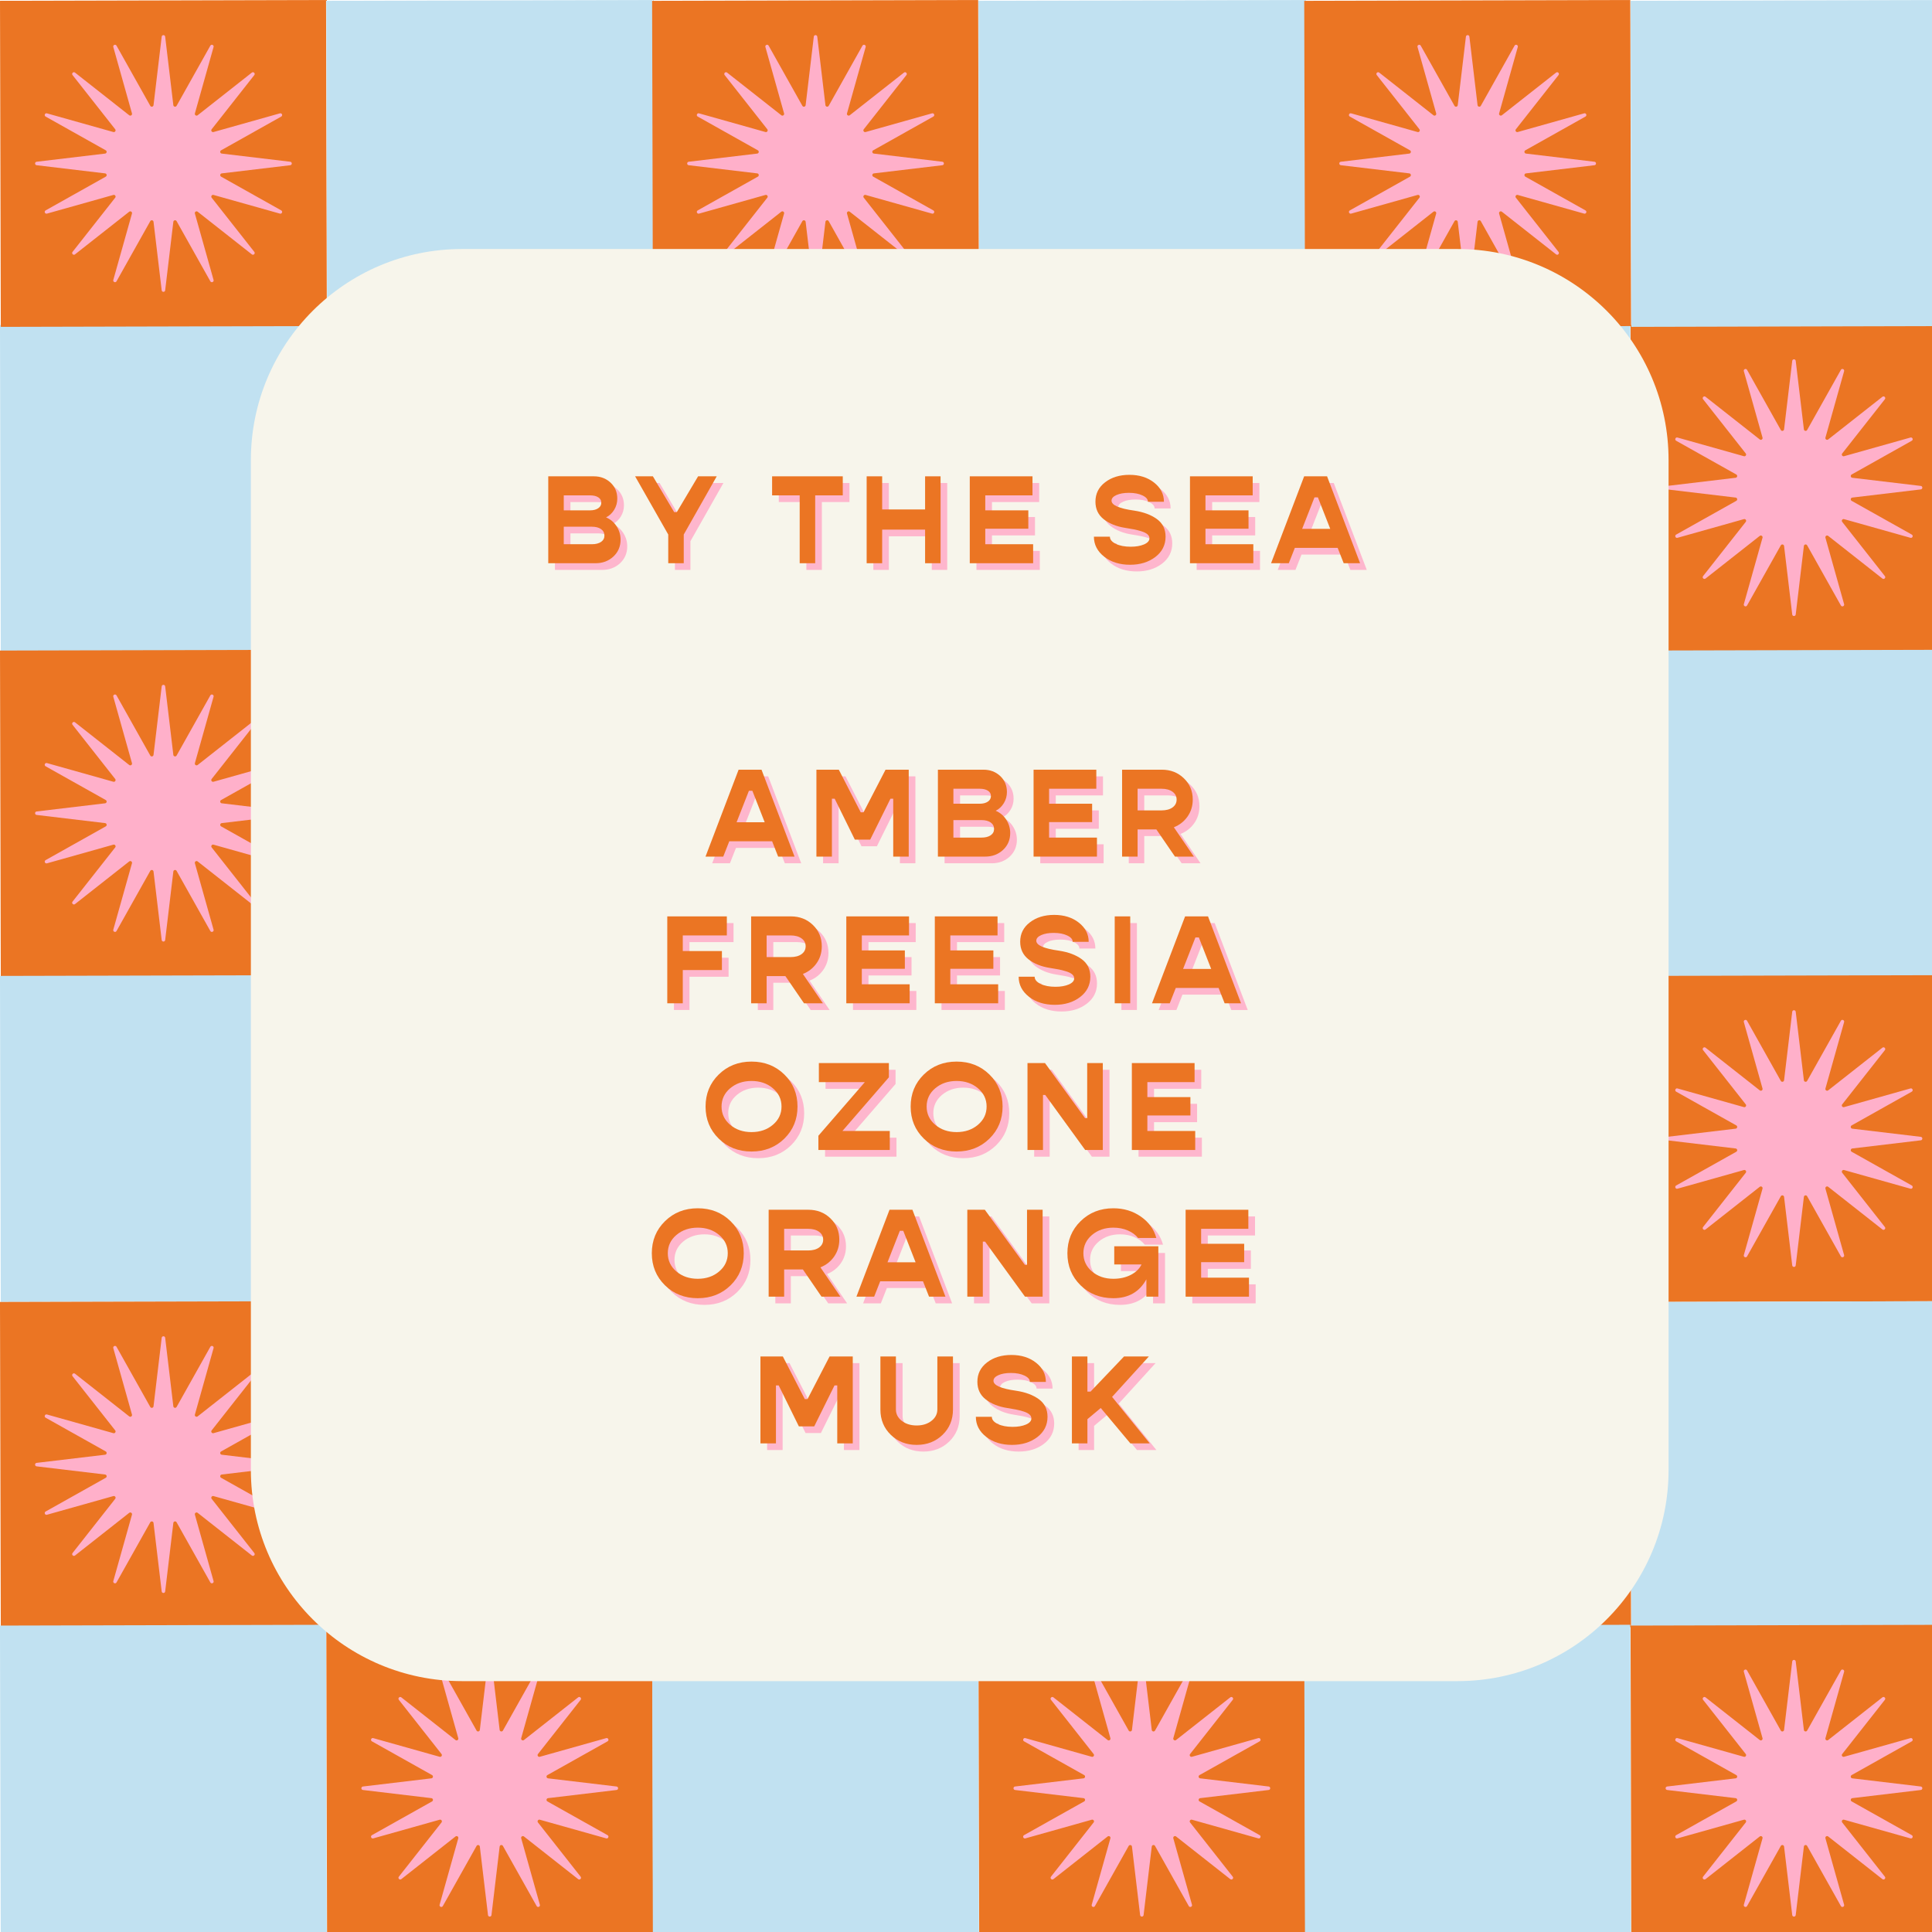 <svg version="1.0" preserveAspectRatio="xMidYMid meet" height="1080" viewBox="0 0 810 810" zoomAndPan="magnify" width="1080" xmlns:xlink="http://www.w3.org/1999/xlink" xmlns="http://www.w3.org/2000/svg"><defs><g></g><clipPath id="44681b97b6"><path clip-rule="nonzero" d="M 105.18 104.402 L 699.555 104.402 L 699.555 705 L 105.18 705 Z M 105.18 104.402"></path></clipPath><clipPath id="105da5a015"><path clip-rule="nonzero" d="M 193.68 104.402 L 611.055 104.402 C 659.934 104.402 699.555 144.023 699.555 192.902 L 699.555 616.32 C 699.555 665.199 659.934 704.82 611.055 704.82 L 193.68 704.82 C 144.801 704.82 105.18 665.199 105.18 616.32 L 105.18 192.902 C 105.18 144.023 144.801 104.402 193.68 104.402 Z M 193.68 104.402"></path></clipPath></defs><rect fill-opacity="1" height="972" y="-81" fill="#ffffff" width="972" x="-81"></rect><rect fill-opacity="1" height="972" y="-81" fill="#ffffff" width="972" x="-81"></rect><path fill-rule="nonzero" fill-opacity="1" d="M -0.004 136.262 L 136.695 135.926 L 137.031 272.629 L 0.328 272.965 Z M -0.004 136.262" fill="#c1e1f1"></path><path fill-rule="nonzero" fill-opacity="1" d="M 136.809 136.266 L 273.508 135.93 L 273.844 272.633 L 137.141 272.965 Z M 136.809 136.266" fill="#eb7523"></path><path fill-rule="nonzero" fill-opacity="1" d="M 273.398 136.27 L 410.102 135.934 L 410.434 272.637 L 273.73 272.969 Z M 273.398 136.27" fill="#c1e1f1"></path><path fill-rule="nonzero" fill-opacity="1" d="M 410.219 136.266 L 546.918 135.93 L 547.254 272.633 L 410.551 272.965 Z M 410.219 136.266" fill="#eb7523"></path><path fill-rule="nonzero" fill-opacity="1" d="M 546.809 136.27 L 683.512 135.934 L 683.844 272.637 L 547.141 272.969 Z M 546.809 136.27" fill="#c1e1f1"></path><path fill-rule="nonzero" fill-opacity="1" d="M 683.621 136.27 L 820.32 135.938 L 820.656 272.637 L 683.953 272.973 Z M 683.621 136.27" fill="#eb7523"></path><path fill-rule="nonzero" fill-opacity="1" d="M 0 272.75 L 136.699 272.414 L 137.035 409.117 L 0.332 409.449 Z M 0 272.75" fill="#eb7523"></path><path fill-rule="nonzero" fill-opacity="1" d="M 136.809 272.746 L 273.512 272.41 L 273.844 409.113 L 137.145 409.449 Z M 136.809 272.746" fill="#c1e1f1"></path><path fill-rule="nonzero" fill-opacity="1" d="M 273.402 272.75 L 410.102 272.414 L 410.438 409.117 L 273.734 409.449 Z M 273.402 272.75" fill="#eb7523"></path><path fill-rule="nonzero" fill-opacity="1" d="M 410.215 272.746 L 546.914 272.41 L 547.25 409.113 L 410.547 409.445 Z M 410.215 272.746" fill="#c1e1f1"></path><path fill-rule="nonzero" fill-opacity="1" d="M 546.805 272.75 L 683.508 272.414 L 683.84 409.117 L 547.137 409.449 Z M 546.805 272.75" fill="#eb7523"></path><path fill-rule="nonzero" fill-opacity="1" d="M 683.617 272.754 L 820.316 272.418 L 820.652 409.121 L 683.949 409.453 Z M 683.617 272.754" fill="#c1e1f1"></path><path fill-rule="nonzero" fill-opacity="1" d="M -0.004 409.16 L 136.695 408.828 L 137.031 545.531 L 0.328 545.863 Z M -0.004 409.16" fill="#c1e1f1"></path><path fill-rule="nonzero" fill-opacity="1" d="M 136.805 409.156 L 273.508 408.824 L 273.84 545.527 L 137.141 545.859 Z M 136.805 409.156" fill="#eb7523"></path><path fill-rule="nonzero" fill-opacity="1" d="M 273.398 409.16 L 410.098 408.828 L 410.434 545.527 L 273.73 545.863 Z M 273.398 409.16" fill="#c1e1f1"></path><path fill-rule="nonzero" fill-opacity="1" d="M 410.207 409.156 L 546.91 408.824 L 547.246 545.527 L 410.543 545.859 Z M 410.207 409.156" fill="#eb7523"></path><path fill-rule="nonzero" fill-opacity="1" d="M 546.809 409.16 L 683.508 408.828 L 683.844 545.527 L 547.141 545.863 Z M 546.809 409.16" fill="#c1e1f1"></path><path fill-rule="nonzero" fill-opacity="1" d="M 683.617 409.164 L 820.32 408.832 L 820.656 545.531 L 683.953 545.867 Z M 683.617 409.164" fill="#eb7523"></path><path fill-rule="nonzero" fill-opacity="1" d="M -0.004 545.852 L 136.699 545.516 L 137.035 682.219 L 0.332 682.551 Z M -0.004 545.852" fill="#eb7523"></path><path fill-rule="nonzero" fill-opacity="1" d="M 136.809 545.848 L 273.512 545.512 L 273.844 682.215 L 137.145 682.547 Z M 136.809 545.848" fill="#c1e1f1"></path><path fill-rule="nonzero" fill-opacity="1" d="M 273.402 545.848 L 410.102 545.516 L 410.438 682.219 L 273.734 682.551 Z M 273.402 545.848" fill="#eb7523"></path><path fill-rule="nonzero" fill-opacity="1" d="M 410.211 545.844 L 546.914 545.512 L 547.25 682.215 L 410.547 682.547 Z M 410.211 545.844" fill="#c1e1f1"></path><path fill-rule="nonzero" fill-opacity="1" d="M 546.805 545.848 L 683.504 545.516 L 683.84 682.215 L 547.137 682.551 Z M 546.805 545.848" fill="#eb7523"></path><path fill-rule="nonzero" fill-opacity="1" d="M 683.617 545.852 L 820.316 545.52 L 820.652 682.219 L 683.949 682.555 Z M 683.617 545.852" fill="#c1e1f1"></path><path fill-rule="nonzero" fill-opacity="1" d="M -0.008 681.531 L 136.695 681.199 L 137.027 817.898 L 0.324 818.234 Z M -0.008 681.531" fill="#c1e1f1"></path><path fill-rule="nonzero" fill-opacity="1" d="M 136.809 681.527 L 273.512 681.195 L 273.848 817.895 L 137.145 818.23 Z M 136.809 681.527" fill="#eb7523"></path><path fill-rule="nonzero" fill-opacity="1" d="M 273.402 681.531 L 410.102 681.199 L 410.438 817.898 L 273.734 818.234 Z M 273.402 681.531" fill="#c1e1f1"></path><path fill-rule="nonzero" fill-opacity="1" d="M 410.215 681.535 L 546.914 681.199 L 547.25 817.902 L 410.547 818.238 Z M 410.215 681.535" fill="#eb7523"></path><path fill-rule="nonzero" fill-opacity="1" d="M 546.805 681.531 L 683.508 681.199 L 683.84 817.898 L 547.141 818.234 Z M 546.805 681.531" fill="#c1e1f1"></path><path fill-rule="nonzero" fill-opacity="1" d="M 683.617 681.535 L 820.316 681.199 L 820.652 817.902 L 683.949 818.238 Z M 683.617 681.535" fill="#eb7523"></path><path fill-rule="nonzero" fill-opacity="1" d="M 0 0.336 L 136.703 0.004 L 137.035 136.707 L 0.336 137.039 Z M 0 0.336" fill="#eb7523"></path><path fill-rule="nonzero" fill-opacity="1" d="M 136.812 0.34 L 273.512 0.008 L 273.848 136.707 L 137.145 137.043 Z M 136.812 0.34" fill="#c1e1f1"></path><path fill-rule="nonzero" fill-opacity="1" d="M 273.402 0.344 L 410.105 0.012 L 410.438 136.711 L 273.738 137.047 Z M 273.402 0.344" fill="#eb7523"></path><path fill-rule="nonzero" fill-opacity="1" d="M 410.215 0.34 L 546.918 0.008 L 547.25 136.707 L 410.551 137.043 Z M 410.215 0.34" fill="#c1e1f1"></path><path fill-rule="nonzero" fill-opacity="1" d="M 546.805 0.344 L 683.508 0.012 L 683.844 136.711 L 547.141 137.047 Z M 546.805 0.344" fill="#eb7523"></path><path fill-rule="nonzero" fill-opacity="1" d="M 683.617 0.34 L 820.32 0.008 L 820.652 136.707 L 683.953 137.043 Z M 683.617 0.34" fill="#c1e1f1"></path><path fill-rule="nonzero" fill-opacity="1" d="M 69.25 15.375 L 72.672 44.09 C 72.754 44.789 73.691 44.977 74.039 44.363 L 88.188 19.145 C 88.613 18.391 89.773 18.871 89.539 19.703 L 81.711 47.543 C 81.516 48.227 82.309 48.754 82.867 48.32 L 105.59 30.438 C 106.273 29.898 107.16 30.789 106.625 31.469 L 88.738 54.195 C 88.297 54.75 88.828 55.543 89.516 55.352 L 117.355 47.523 C 118.191 47.289 118.672 48.445 117.914 48.871 L 92.699 63.02 C 92.078 63.363 92.262 64.309 92.973 64.391 L 121.688 67.812 C 122.547 67.914 122.547 69.168 121.688 69.27 L 92.973 72.691 C 92.27 72.773 92.086 73.711 92.699 74.062 L 117.914 88.211 C 118.672 88.637 118.191 89.793 117.355 89.559 L 89.516 81.73 C 88.836 81.539 88.305 82.332 88.738 82.887 L 106.625 105.613 C 107.16 106.293 106.273 107.184 105.59 106.645 L 82.867 88.762 C 82.309 88.32 81.516 88.852 81.711 89.539 L 89.539 117.379 C 89.773 118.211 88.613 118.695 88.188 117.938 L 74.039 92.719 C 73.695 92.098 72.754 92.285 72.672 92.996 L 69.25 121.707 C 69.145 122.57 67.895 122.57 67.789 121.707 L 64.367 92.996 C 64.285 92.293 63.348 92.105 63 92.719 L 48.852 117.938 C 48.426 118.695 47.27 118.211 47.5 117.379 L 55.328 89.539 C 55.523 88.855 54.73 88.328 54.172 88.762 L 31.449 106.645 C 30.766 107.184 29.879 106.293 30.414 105.613 L 48.301 82.887 C 48.742 82.332 48.211 81.539 47.523 81.73 L 19.684 89.559 C 18.848 89.793 18.367 88.637 19.125 88.211 L 44.344 74.062 C 44.961 73.719 44.777 72.773 44.066 72.691 L 15.352 69.27 C 14.492 69.168 14.492 67.914 15.352 67.812 L 44.066 64.391 C 44.77 64.309 44.953 63.371 44.344 63.02 L 19.125 48.871 C 18.367 48.445 18.848 47.289 19.684 47.523 L 47.523 55.352 C 48.203 55.543 48.734 54.75 48.301 54.195 L 30.414 31.469 C 29.879 30.789 30.766 29.898 31.449 30.438 L 54.172 48.32 C 54.73 48.762 55.523 48.234 55.328 47.543 L 47.5 19.703 C 47.27 18.871 48.426 18.391 48.852 19.145 L 63 44.363 C 63.344 44.984 64.285 44.797 64.367 44.09 L 67.789 15.375 C 67.895 14.512 69.145 14.512 69.25 15.375 Z M 69.25 15.375" fill="#ffb0ca"></path><path fill-rule="nonzero" fill-opacity="1" d="M 342.645 15.375 L 346.066 44.09 C 346.152 44.789 347.086 44.977 347.438 44.363 L 361.586 19.145 C 362.012 18.391 363.168 18.871 362.934 19.703 L 355.105 47.543 C 354.914 48.227 355.707 48.754 356.262 48.32 L 378.988 30.438 C 379.672 29.898 380.559 30.789 380.02 31.469 L 362.137 54.195 C 361.695 54.75 362.227 55.543 362.914 55.352 L 390.754 47.523 C 391.586 47.289 392.07 48.445 391.312 48.871 L 366.094 63.02 C 365.477 63.363 365.66 64.309 366.371 64.391 L 395.086 67.812 C 395.945 67.914 395.945 69.168 395.086 69.27 L 366.371 72.691 C 365.668 72.773 365.48 73.711 366.094 74.062 L 391.312 88.211 C 392.07 88.637 391.586 89.793 390.754 89.559 L 362.914 81.73 C 362.23 81.539 361.703 82.332 362.137 82.887 L 380.02 105.613 C 380.559 106.293 379.672 107.184 378.988 106.645 L 356.262 88.762 C 355.707 88.32 354.914 88.852 355.105 89.539 L 362.934 117.379 C 363.168 118.211 362.012 118.695 361.586 117.938 L 347.438 92.719 C 347.094 92.098 346.152 92.285 346.066 92.996 L 342.645 121.707 C 342.543 122.57 341.289 122.57 341.188 121.707 L 337.766 92.996 C 337.684 92.293 336.746 92.105 336.395 92.719 L 322.25 117.938 C 321.82 118.695 320.664 118.211 320.898 117.379 L 328.727 89.539 C 328.918 88.855 328.129 88.328 327.57 88.762 L 304.844 106.645 C 304.164 107.184 303.273 106.293 303.812 105.613 L 321.699 82.887 C 322.137 82.332 321.609 81.539 320.918 81.73 L 293.078 89.559 C 292.246 89.793 291.766 88.637 292.523 88.211 L 317.738 74.062 C 318.359 73.719 318.172 72.773 317.465 72.691 L 288.75 69.27 C 287.887 69.168 287.887 67.914 288.75 67.812 L 317.465 64.391 C 318.164 64.309 318.352 63.371 317.738 63.02 L 292.523 48.871 C 291.766 48.445 292.246 47.289 293.078 47.523 L 320.918 55.352 C 321.602 55.543 322.133 54.75 321.699 54.195 L 303.812 31.469 C 303.273 30.789 304.164 29.898 304.844 30.438 L 327.57 48.32 C 328.129 48.762 328.918 48.234 328.727 47.543 L 320.898 19.703 C 320.664 18.871 321.82 18.391 322.25 19.145 L 336.395 44.363 C 336.738 44.984 337.684 44.797 337.766 44.09 L 341.188 15.375 C 341.289 14.512 342.543 14.512 342.645 15.375 Z M 342.645 15.375" fill="#ffb0ca"></path><path fill-rule="nonzero" fill-opacity="1" d="M 616.051 15.375 L 619.473 44.09 C 619.555 44.789 620.492 44.977 620.84 44.363 L 634.988 19.145 C 635.414 18.391 636.574 18.871 636.34 19.703 L 628.512 47.543 C 628.316 48.227 629.109 48.754 629.668 48.32 L 652.395 30.438 C 653.074 29.898 653.961 30.789 653.426 31.469 L 635.539 54.195 C 635.098 54.75 635.629 55.543 636.316 55.352 L 664.156 47.523 C 664.992 47.289 665.473 48.445 664.715 48.871 L 639.5 63.02 C 638.879 63.363 639.066 64.309 639.773 64.391 L 668.488 67.812 C 669.348 67.914 669.348 69.168 668.488 69.27 L 639.773 72.691 C 639.07 72.773 638.887 73.711 639.5 74.062 L 664.715 88.211 C 665.473 88.637 664.992 89.793 664.156 89.559 L 636.316 81.73 C 635.637 81.539 635.105 82.332 635.539 82.887 L 653.426 105.613 C 653.961 106.293 653.074 107.184 652.395 106.645 L 629.668 88.762 C 629.109 88.32 628.316 88.852 628.512 89.539 L 636.34 117.379 C 636.574 118.211 635.414 118.695 634.988 117.938 L 620.84 92.719 C 620.496 92.098 619.555 92.285 619.473 92.996 L 616.051 121.707 C 615.945 122.57 614.695 122.57 614.59 121.707 L 611.168 92.996 C 611.086 92.293 610.152 92.105 609.801 92.719 L 595.652 117.938 C 595.227 118.695 594.07 118.211 594.301 117.379 L 602.129 89.539 C 602.324 88.855 601.531 88.328 600.973 88.762 L 578.25 106.645 C 577.566 107.184 576.68 106.293 577.215 105.613 L 595.102 82.887 C 595.543 82.332 595.012 81.539 594.324 81.73 L 566.484 89.559 C 565.648 89.793 565.168 88.637 565.926 88.211 L 591.145 74.062 C 591.762 73.719 591.578 72.773 590.867 72.691 L 562.152 69.27 C 561.293 69.168 561.293 67.914 562.152 67.812 L 590.867 64.391 C 591.57 64.309 591.754 63.371 591.145 63.02 L 565.926 48.871 C 565.168 48.445 565.648 47.289 566.484 47.523 L 594.324 55.352 C 595.004 55.543 595.535 54.75 595.102 54.195 L 577.215 31.469 C 576.68 30.789 577.566 29.898 578.25 30.438 L 600.973 48.32 C 601.531 48.762 602.324 48.234 602.129 47.543 L 594.301 19.703 C 594.07 18.871 595.227 18.391 595.652 19.145 L 609.801 44.363 C 610.145 44.984 611.086 44.797 611.168 44.09 L 614.59 15.375 C 614.695 14.512 615.945 14.512 616.051 15.375 Z M 616.051 15.375" fill="#ffb0ca"></path><path fill-rule="nonzero" fill-opacity="1" d="M 206.055 151.289 L 209.477 180.004 C 209.559 180.707 210.496 180.895 210.848 180.281 L 224.992 155.062 C 225.422 154.305 226.578 154.789 226.344 155.621 L 218.516 183.461 C 218.324 184.145 219.113 184.672 219.672 184.238 L 242.398 166.355 C 243.078 165.816 243.965 166.703 243.43 167.387 L 225.543 190.113 C 225.102 190.668 225.633 191.461 226.32 191.27 L 254.164 183.441 C 254.996 183.207 255.477 184.363 254.719 184.789 L 229.504 198.938 C 228.883 199.281 229.07 200.223 229.777 200.309 L 258.492 203.73 C 259.352 203.832 259.352 205.086 258.492 205.188 L 229.777 208.609 C 229.074 208.691 228.891 209.629 229.504 209.98 L 254.719 224.125 C 255.477 224.555 254.996 225.711 254.164 225.477 L 226.32 217.648 C 225.641 217.457 225.109 218.246 225.543 218.805 L 243.43 241.531 C 243.965 242.211 243.078 243.102 242.398 242.562 L 219.672 224.676 C 219.113 224.238 218.324 224.766 218.516 225.457 L 226.344 253.297 C 226.578 254.129 225.422 254.609 224.992 253.852 L 210.848 228.637 C 210.5 228.016 209.559 228.203 209.477 228.91 L 206.055 257.625 C 205.953 258.488 204.699 258.488 204.594 257.625 L 201.172 228.91 C 201.09 228.211 200.156 228.023 199.805 228.637 L 185.656 253.852 C 185.23 254.609 184.074 254.129 184.309 253.297 L 192.133 225.457 C 192.328 224.773 191.535 224.242 190.977 224.676 L 168.254 242.562 C 167.57 243.102 166.684 242.211 167.219 241.531 L 185.105 218.805 C 185.547 218.246 185.016 217.457 184.328 217.648 L 156.488 225.477 C 155.656 225.711 155.172 224.555 155.93 224.125 L 181.148 209.98 C 181.766 209.637 181.582 208.691 180.871 208.609 L 152.156 205.188 C 151.297 205.086 151.297 203.832 152.156 203.73 L 180.871 200.309 C 181.574 200.223 181.762 199.289 181.148 198.938 L 155.93 184.789 C 155.172 184.363 155.656 183.207 156.488 183.441 L 184.328 191.27 C 185.008 191.461 185.539 190.668 185.105 190.113 L 167.219 167.387 C 166.684 166.703 167.57 165.816 168.254 166.355 L 190.977 184.238 C 191.535 184.68 192.328 184.148 192.133 183.461 L 184.309 155.621 C 184.074 154.789 185.23 154.305 185.656 155.062 L 199.805 180.281 C 200.148 180.898 201.09 180.715 201.172 180.004 L 204.594 151.289 C 204.699 150.43 205.953 150.43 206.055 151.289 Z M 206.055 151.289" fill="#ffb0ca"></path><path fill-rule="nonzero" fill-opacity="1" d="M 479.457 151.289 L 482.879 180.004 C 482.961 180.707 483.898 180.895 484.25 180.281 L 498.398 155.062 C 498.824 154.305 499.98 154.789 499.746 155.621 L 491.918 183.461 C 491.727 184.145 492.52 184.672 493.074 184.238 L 515.801 166.355 C 516.48 165.816 517.371 166.703 516.832 167.387 L 498.949 190.113 C 498.508 190.668 499.039 191.461 499.727 191.27 L 527.566 183.441 C 528.398 183.207 528.883 184.363 528.125 184.789 L 502.906 198.938 C 502.285 199.281 502.473 200.223 503.184 200.309 L 531.895 203.73 C 532.758 203.832 532.758 205.086 531.895 205.188 L 503.184 208.609 C 502.48 208.691 502.293 209.629 502.906 209.98 L 528.125 224.125 C 528.883 224.555 528.398 225.711 527.566 225.477 L 499.727 217.648 C 499.043 217.457 498.516 218.246 498.949 218.805 L 516.832 241.531 C 517.371 242.211 516.48 243.102 515.801 242.562 L 493.074 224.676 C 492.52 224.238 491.727 224.766 491.918 225.457 L 499.746 253.297 C 499.98 254.129 498.824 254.609 498.398 253.852 L 484.25 228.637 C 483.906 228.016 482.961 228.203 482.879 228.91 L 479.457 257.625 C 479.355 258.488 478.102 258.488 478 257.625 L 474.578 228.91 C 474.496 228.211 473.559 228.023 473.207 228.637 L 459.059 253.852 C 458.633 254.609 457.477 254.129 457.711 253.297 L 465.539 225.457 C 465.73 224.773 464.941 224.242 464.383 224.676 L 441.656 242.562 C 440.977 243.102 440.086 242.211 440.625 241.531 L 458.508 218.805 C 458.949 218.246 458.422 217.457 457.73 217.648 L 429.891 225.477 C 429.059 225.711 428.578 224.555 429.332 224.125 L 454.551 209.98 C 455.172 209.637 454.984 208.691 454.277 208.609 L 425.562 205.188 C 424.699 205.086 424.699 203.832 425.562 203.73 L 454.277 200.309 C 454.977 200.223 455.164 199.289 454.551 198.938 L 429.332 184.789 C 428.578 184.363 429.059 183.207 429.891 183.441 L 457.73 191.27 C 458.414 191.461 458.941 190.668 458.508 190.113 L 440.625 167.387 C 440.086 166.703 440.977 165.816 441.656 166.355 L 464.383 184.238 C 464.941 184.68 465.73 184.148 465.539 183.461 L 457.711 155.621 C 457.477 154.789 458.633 154.305 459.059 155.062 L 473.207 180.281 C 473.551 180.898 474.496 180.715 474.578 180.004 L 478 151.289 C 478.102 150.43 479.355 150.43 479.457 151.289 Z M 479.457 151.289" fill="#ffb0ca"></path><path fill-rule="nonzero" fill-opacity="1" d="M 752.863 151.289 L 756.285 180.004 C 756.367 180.707 757.301 180.895 757.652 180.281 L 771.801 155.062 C 772.227 154.305 773.383 154.789 773.152 155.621 L 765.324 183.461 C 765.129 184.145 765.922 184.672 766.48 184.238 L 789.203 166.355 C 789.887 165.816 790.773 166.703 790.238 167.387 L 772.352 190.113 C 771.91 190.668 772.441 191.461 773.129 191.27 L 800.969 183.441 C 801.805 183.207 802.285 184.363 801.527 184.789 L 776.309 198.938 C 775.691 199.281 775.875 200.223 776.586 200.309 L 805.301 203.73 C 806.16 203.832 806.16 205.086 805.301 205.188 L 776.586 208.609 C 775.883 208.691 775.699 209.629 776.309 209.98 L 801.527 224.125 C 802.285 224.555 801.805 225.711 800.969 225.477 L 773.129 217.648 C 772.449 217.457 771.918 218.246 772.352 218.805 L 790.238 241.531 C 790.773 242.211 789.887 243.102 789.203 242.562 L 766.48 224.676 C 765.922 224.238 765.129 224.766 765.324 225.457 L 773.152 253.297 C 773.383 254.129 772.227 254.609 771.801 253.852 L 757.652 228.637 C 757.309 228.016 756.367 228.203 756.285 228.91 L 752.863 257.625 C 752.758 258.488 751.508 258.488 751.402 257.625 L 747.98 228.91 C 747.898 228.211 746.961 228.023 746.613 228.637 L 732.465 253.852 C 732.039 254.609 730.879 254.129 731.113 253.297 L 738.941 225.457 C 739.137 224.773 738.344 224.242 737.785 224.676 L 715.059 242.562 C 714.379 243.102 713.492 242.211 714.027 241.531 L 731.914 218.805 C 732.355 218.246 731.824 217.457 731.137 217.648 L 703.297 225.477 C 702.461 225.711 701.98 224.555 702.738 224.125 L 727.953 209.98 C 728.574 209.637 728.387 208.691 727.68 208.609 L 698.965 205.188 C 698.105 205.086 698.105 203.832 698.965 203.73 L 727.68 200.309 C 728.383 200.223 728.566 199.289 727.953 198.938 L 702.738 184.789 C 701.98 184.363 702.461 183.207 703.297 183.441 L 731.137 191.27 C 731.816 191.461 732.348 190.668 731.914 190.113 L 714.027 167.387 C 713.492 166.703 714.379 165.816 715.059 166.355 L 737.785 184.238 C 738.344 184.68 739.137 184.148 738.941 183.461 L 731.113 155.621 C 730.879 154.789 732.039 154.305 732.465 155.062 L 746.613 180.281 C 746.957 180.898 747.898 180.715 747.98 180.004 L 751.402 151.289 C 751.508 150.43 752.758 150.43 752.863 151.289 Z M 752.863 151.289" fill="#ffb0ca"></path><path fill-rule="nonzero" fill-opacity="1" d="M 69.25 287.773 L 72.672 316.488 C 72.754 317.188 73.691 317.375 74.039 316.762 L 88.188 291.547 C 88.613 290.789 89.773 291.27 89.539 292.102 L 81.711 319.941 C 81.516 320.625 82.309 321.156 82.867 320.723 L 105.59 302.836 C 106.273 302.297 107.16 303.188 106.625 303.867 L 88.738 326.594 C 88.297 327.152 88.828 327.941 89.516 327.75 L 117.355 319.922 C 118.191 319.688 118.672 320.844 117.914 321.273 L 92.699 335.418 C 92.078 335.762 92.262 336.707 92.973 336.789 L 121.688 340.211 C 122.547 340.312 122.547 341.566 121.688 341.668 L 92.973 345.09 C 92.27 345.172 92.086 346.109 92.699 346.461 L 117.914 360.609 C 118.672 361.035 118.191 362.191 117.355 361.957 L 89.516 354.129 C 88.836 353.938 88.305 354.73 88.738 355.285 L 106.625 378.012 C 107.16 378.695 106.273 379.582 105.59 379.043 L 82.867 361.16 C 82.309 360.719 81.516 361.25 81.711 361.938 L 89.539 389.777 C 89.773 390.609 88.613 391.094 88.188 390.336 L 74.039 365.117 C 73.695 364.5 72.754 364.684 72.672 365.395 L 69.25 394.109 C 69.145 394.969 67.895 394.969 67.789 394.109 L 64.367 365.395 C 64.285 364.691 63.348 364.504 63 365.117 L 48.852 390.336 C 48.426 391.094 47.27 390.609 47.5 389.777 L 55.328 361.938 C 55.523 361.254 54.73 360.727 54.172 361.16 L 31.449 379.043 C 30.766 379.582 29.879 378.695 30.414 378.012 L 48.301 355.285 C 48.742 354.73 48.211 353.938 47.523 354.129 L 19.684 361.957 C 18.848 362.191 18.367 361.035 19.125 360.609 L 44.344 346.461 C 44.961 346.117 44.777 345.172 44.066 345.09 L 15.352 341.668 C 14.492 341.566 14.492 340.312 15.352 340.211 L 44.066 336.789 C 44.77 336.707 44.953 335.77 44.344 335.418 L 19.125 321.273 C 18.367 320.844 18.848 319.688 19.684 319.922 L 47.523 327.75 C 48.203 327.941 48.734 327.152 48.301 326.594 L 30.414 303.867 C 29.879 303.188 30.766 302.297 31.449 302.836 L 54.172 320.723 C 54.73 321.16 55.523 320.633 55.328 319.941 L 47.5 292.102 C 47.27 291.27 48.426 290.789 48.852 291.547 L 63 316.762 C 63.344 317.383 64.285 317.195 64.367 316.488 L 67.789 287.773 C 67.895 286.91 69.145 286.91 69.25 287.773 Z M 69.25 287.773" fill="#ffb0ca"></path><path fill-rule="nonzero" fill-opacity="1" d="M 342.645 287.773 L 346.066 316.488 C 346.152 317.188 347.086 317.375 347.438 316.762 L 361.586 291.547 C 362.012 290.789 363.168 291.27 362.934 292.102 L 355.105 319.941 C 354.914 320.625 355.707 321.156 356.262 320.723 L 378.988 302.836 C 379.672 302.297 380.559 303.188 380.02 303.867 L 362.137 326.594 C 361.695 327.152 362.227 327.941 362.914 327.75 L 390.754 319.922 C 391.586 319.688 392.07 320.844 391.312 321.273 L 366.094 335.418 C 365.477 335.762 365.66 336.707 366.371 336.789 L 395.086 340.211 C 395.945 340.312 395.945 341.566 395.086 341.668 L 366.371 345.09 C 365.668 345.172 365.48 346.109 366.094 346.461 L 391.312 360.609 C 392.07 361.035 391.586 362.191 390.754 361.957 L 362.914 354.129 C 362.23 353.938 361.703 354.73 362.137 355.285 L 380.02 378.012 C 380.559 378.695 379.672 379.582 378.988 379.043 L 356.262 361.16 C 355.707 360.719 354.914 361.25 355.105 361.938 L 362.934 389.777 C 363.168 390.609 362.012 391.094 361.586 390.336 L 347.438 365.117 C 347.094 364.5 346.152 364.684 346.066 365.395 L 342.645 394.109 C 342.543 394.969 341.289 394.969 341.188 394.109 L 337.766 365.395 C 337.684 364.691 336.746 364.504 336.395 365.117 L 322.25 390.336 C 321.82 391.094 320.664 390.609 320.898 389.777 L 328.727 361.938 C 328.918 361.254 328.129 360.727 327.57 361.16 L 304.844 379.043 C 304.164 379.582 303.273 378.695 303.812 378.012 L 321.699 355.285 C 322.137 354.73 321.609 353.938 320.918 354.129 L 293.078 361.957 C 292.246 362.191 291.766 361.035 292.523 360.609 L 317.738 346.461 C 318.359 346.117 318.172 345.172 317.465 345.09 L 288.75 341.668 C 287.887 341.566 287.887 340.312 288.75 340.211 L 317.465 336.789 C 318.164 336.707 318.352 335.77 317.738 335.418 L 292.523 321.273 C 291.766 320.844 292.246 319.688 293.078 319.922 L 320.918 327.75 C 321.602 327.941 322.133 327.152 321.699 326.594 L 303.812 303.867 C 303.273 303.188 304.164 302.297 304.844 302.836 L 327.57 320.723 C 328.129 321.16 328.918 320.633 328.727 319.941 L 320.898 292.102 C 320.664 291.27 321.82 290.789 322.25 291.547 L 336.395 316.762 C 336.738 317.383 337.684 317.195 337.766 316.488 L 341.188 287.773 C 341.289 286.91 342.543 286.91 342.645 287.773 Z M 342.645 287.773" fill="#ffb0ca"></path><path fill-rule="nonzero" fill-opacity="1" d="M 616.051 287.773 L 619.473 316.488 C 619.555 317.188 620.492 317.375 620.84 316.762 L 634.988 291.547 C 635.414 290.789 636.574 291.27 636.34 292.102 L 628.512 319.941 C 628.316 320.625 629.109 321.156 629.668 320.723 L 652.395 302.836 C 653.074 302.297 653.961 303.188 653.426 303.867 L 635.539 326.594 C 635.098 327.152 635.629 327.941 636.316 327.75 L 664.156 319.922 C 664.992 319.688 665.473 320.844 664.715 321.273 L 639.5 335.418 C 638.879 335.762 639.066 336.707 639.773 336.789 L 668.488 340.211 C 669.348 340.312 669.348 341.566 668.488 341.668 L 639.773 345.09 C 639.07 345.172 638.887 346.109 639.5 346.461 L 664.715 360.609 C 665.473 361.035 664.992 362.191 664.156 361.957 L 636.316 354.129 C 635.637 353.938 635.105 354.73 635.539 355.285 L 653.426 378.012 C 653.961 378.695 653.074 379.582 652.395 379.043 L 629.668 361.16 C 629.109 360.719 628.316 361.25 628.512 361.938 L 636.34 389.777 C 636.574 390.609 635.414 391.094 634.988 390.336 L 620.84 365.117 C 620.496 364.5 619.555 364.684 619.473 365.395 L 616.051 394.109 C 615.945 394.969 614.695 394.969 614.59 394.109 L 611.168 365.395 C 611.086 364.691 610.152 364.504 609.801 365.117 L 595.652 390.336 C 595.227 391.094 594.07 390.609 594.301 389.777 L 602.129 361.938 C 602.324 361.254 601.531 360.727 600.973 361.16 L 578.25 379.043 C 577.566 379.582 576.68 378.695 577.215 378.012 L 595.102 355.285 C 595.543 354.73 595.012 353.938 594.324 354.129 L 566.484 361.957 C 565.648 362.191 565.168 361.035 565.926 360.609 L 591.145 346.461 C 591.762 346.117 591.578 345.172 590.867 345.09 L 562.152 341.668 C 561.293 341.566 561.293 340.312 562.152 340.211 L 590.867 336.789 C 591.57 336.707 591.754 335.77 591.145 335.418 L 565.926 321.273 C 565.168 320.844 565.648 319.688 566.484 319.922 L 594.324 327.75 C 595.004 327.941 595.535 327.152 595.102 326.594 L 577.215 303.867 C 576.68 303.188 577.566 302.297 578.25 302.836 L 600.973 320.723 C 601.531 321.16 602.324 320.633 602.129 319.941 L 594.301 292.102 C 594.07 291.27 595.227 290.789 595.652 291.547 L 609.801 316.762 C 610.145 317.383 611.086 317.195 611.168 316.488 L 614.59 287.773 C 614.695 286.91 615.945 286.91 616.051 287.773 Z M 616.051 287.773" fill="#ffb0ca"></path><path fill-rule="nonzero" fill-opacity="1" d="M 69.25 560.879 L 72.672 589.594 C 72.754 590.297 73.691 590.484 74.039 589.871 L 88.188 564.652 C 88.613 563.895 89.773 564.379 89.539 565.211 L 81.711 593.051 C 81.516 593.73 82.309 594.262 82.867 593.828 L 105.59 575.941 C 106.273 575.406 107.16 576.293 106.625 576.977 L 88.738 599.699 C 88.297 600.258 88.828 601.051 89.516 600.859 L 117.355 593.031 C 118.191 592.797 118.672 593.953 117.914 594.379 L 92.699 608.527 C 92.078 608.871 92.262 609.812 92.973 609.898 L 121.688 613.316 C 122.547 613.422 122.547 614.676 121.688 614.777 L 92.973 618.199 C 92.27 618.281 92.086 619.219 92.699 619.57 L 117.914 633.715 C 118.672 634.145 118.191 635.301 117.355 635.066 L 89.516 627.238 C 88.836 627.047 88.305 627.836 88.738 628.395 L 106.625 651.121 C 107.16 651.801 106.273 652.691 105.59 652.152 L 82.867 634.266 C 82.309 633.828 81.516 634.355 81.711 635.047 L 89.539 662.887 C 89.773 663.719 88.613 664.199 88.188 663.441 L 74.039 638.227 C 73.695 637.605 72.754 637.793 72.672 638.5 L 69.25 667.215 C 69.145 668.074 67.895 668.074 67.789 667.215 L 64.367 638.5 C 64.285 637.797 63.348 637.613 63 638.227 L 48.852 663.441 C 48.426 664.199 47.27 663.719 47.5 662.887 L 55.328 635.047 C 55.523 634.363 54.73 633.832 54.172 634.266 L 31.449 652.152 C 30.766 652.691 29.879 651.801 30.414 651.121 L 48.301 628.395 C 48.742 627.836 48.211 627.047 47.523 627.238 L 19.684 635.066 C 18.848 635.301 18.367 634.145 19.125 633.715 L 44.344 619.57 C 44.961 619.227 44.777 618.281 44.066 618.199 L 15.352 614.777 C 14.492 614.676 14.492 613.422 15.352 613.316 L 44.066 609.898 C 44.77 609.812 44.953 608.879 44.344 608.527 L 19.125 594.379 C 18.367 593.953 18.848 592.797 19.684 593.031 L 47.523 600.859 C 48.203 601.051 48.734 600.258 48.301 599.699 L 30.414 576.977 C 29.879 576.293 30.766 575.406 31.449 575.941 L 54.172 593.828 C 54.73 594.27 55.523 593.738 55.328 593.051 L 47.5 565.211 C 47.27 564.379 48.426 563.895 48.852 564.652 L 63 589.871 C 63.344 590.488 64.285 590.305 64.367 589.594 L 67.789 560.879 C 67.895 560.02 69.145 560.02 69.25 560.879 Z M 69.25 560.879" fill="#ffb0ca"></path><path fill-rule="nonzero" fill-opacity="1" d="M 342.645 560.879 L 346.066 589.594 C 346.152 590.297 347.086 590.484 347.438 589.871 L 361.586 564.652 C 362.012 563.895 363.168 564.379 362.934 565.211 L 355.105 593.051 C 354.914 593.73 355.707 594.262 356.262 593.828 L 378.988 575.941 C 379.672 575.406 380.559 576.293 380.02 576.977 L 362.137 599.699 C 361.695 600.258 362.227 601.051 362.914 600.859 L 390.754 593.031 C 391.586 592.797 392.07 593.953 391.312 594.379 L 366.094 608.527 C 365.477 608.871 365.66 609.812 366.371 609.898 L 395.086 613.316 C 395.945 613.422 395.945 614.676 395.086 614.777 L 366.371 618.199 C 365.668 618.281 365.48 619.219 366.094 619.57 L 391.312 633.715 C 392.07 634.145 391.586 635.301 390.754 635.066 L 362.914 627.238 C 362.23 627.047 361.703 627.836 362.137 628.395 L 380.02 651.121 C 380.559 651.801 379.672 652.691 378.988 652.152 L 356.262 634.266 C 355.707 633.828 354.914 634.355 355.105 635.047 L 362.934 662.887 C 363.168 663.719 362.012 664.199 361.586 663.441 L 347.438 638.227 C 347.094 637.605 346.152 637.793 346.066 638.5 L 342.645 667.215 C 342.543 668.074 341.289 668.074 341.188 667.215 L 337.766 638.5 C 337.684 637.797 336.746 637.613 336.395 638.227 L 322.25 663.441 C 321.82 664.199 320.664 663.719 320.898 662.887 L 328.727 635.047 C 328.918 634.363 328.129 633.832 327.57 634.266 L 304.844 652.152 C 304.164 652.691 303.273 651.801 303.812 651.121 L 321.699 628.395 C 322.137 627.836 321.609 627.047 320.918 627.238 L 293.078 635.066 C 292.246 635.301 291.766 634.145 292.523 633.715 L 317.738 619.57 C 318.359 619.227 318.172 618.281 317.465 618.199 L 288.75 614.777 C 287.887 614.676 287.887 613.422 288.75 613.316 L 317.465 609.898 C 318.164 609.812 318.352 608.879 317.738 608.527 L 292.523 594.379 C 291.766 593.953 292.246 592.797 293.078 593.031 L 320.918 600.859 C 321.602 601.051 322.133 600.258 321.699 599.699 L 303.812 576.977 C 303.273 576.293 304.164 575.406 304.844 575.941 L 327.57 593.828 C 328.129 594.27 328.918 593.738 328.727 593.051 L 320.898 565.211 C 320.664 564.379 321.82 563.895 322.25 564.652 L 336.395 589.871 C 336.738 590.488 337.684 590.305 337.766 589.594 L 341.188 560.879 C 341.289 560.02 342.543 560.02 342.645 560.879 Z M 342.645 560.879" fill="#ffb0ca"></path><path fill-rule="nonzero" fill-opacity="1" d="M 616.051 560.879 L 619.473 589.594 C 619.555 590.297 620.492 590.484 620.84 589.871 L 634.988 564.652 C 635.414 563.895 636.574 564.379 636.34 565.211 L 628.512 593.051 C 628.316 593.73 629.109 594.262 629.668 593.828 L 652.395 575.941 C 653.074 575.406 653.961 576.293 653.426 576.977 L 635.539 599.699 C 635.098 600.258 635.629 601.051 636.316 600.859 L 664.156 593.031 C 664.992 592.797 665.473 593.953 664.715 594.379 L 639.5 608.527 C 638.879 608.871 639.066 609.812 639.773 609.898 L 668.488 613.316 C 669.348 613.422 669.348 614.676 668.488 614.777 L 639.773 618.199 C 639.07 618.281 638.887 619.219 639.5 619.57 L 664.715 633.715 C 665.473 634.145 664.992 635.301 664.156 635.066 L 636.316 627.238 C 635.637 627.047 635.105 627.836 635.539 628.395 L 653.426 651.121 C 653.961 651.801 653.074 652.691 652.395 652.152 L 629.668 634.266 C 629.109 633.828 628.316 634.355 628.512 635.047 L 636.34 662.887 C 636.574 663.719 635.414 664.199 634.988 663.441 L 620.84 638.227 C 620.496 637.605 619.555 637.793 619.473 638.5 L 616.051 667.215 C 615.945 668.074 614.695 668.074 614.59 667.215 L 611.168 638.5 C 611.086 637.797 610.152 637.613 609.801 638.227 L 595.652 663.441 C 595.227 664.199 594.07 663.719 594.301 662.887 L 602.129 635.047 C 602.324 634.363 601.531 633.832 600.973 634.266 L 578.25 652.152 C 577.566 652.691 576.68 651.801 577.215 651.121 L 595.102 628.395 C 595.543 627.836 595.012 627.047 594.324 627.238 L 566.484 635.066 C 565.648 635.301 565.168 634.145 565.926 633.715 L 591.145 619.57 C 591.762 619.227 591.578 618.281 590.867 618.199 L 562.152 614.777 C 561.293 614.676 561.293 613.422 562.152 613.316 L 590.867 609.898 C 591.57 609.812 591.754 608.879 591.145 608.527 L 565.926 594.379 C 565.168 593.953 565.648 592.797 566.484 593.031 L 594.324 600.859 C 595.004 601.051 595.535 600.258 595.102 599.699 L 577.215 576.977 C 576.68 576.293 577.566 575.406 578.25 575.941 L 600.973 593.828 C 601.531 594.27 602.324 593.738 602.129 593.051 L 594.301 565.211 C 594.07 564.379 595.227 563.895 595.652 564.652 L 609.801 589.871 C 610.145 590.488 611.086 590.305 611.168 589.594 L 614.59 560.879 C 614.695 560.02 615.945 560.02 616.051 560.879 Z M 616.051 560.879" fill="#ffb0ca"></path><path fill-rule="nonzero" fill-opacity="1" d="M 206.055 424.184 L 209.477 452.898 C 209.559 453.602 210.496 453.789 210.848 453.176 L 224.992 427.957 C 225.422 427.199 226.578 427.684 226.344 428.516 L 218.516 456.355 C 218.324 457.039 219.113 457.566 219.672 457.133 L 242.398 439.25 C 243.078 438.711 243.965 439.598 243.43 440.281 L 225.543 463.008 C 225.102 463.562 225.633 464.355 226.32 464.164 L 254.164 456.336 C 254.996 456.102 255.477 457.258 254.719 457.684 L 229.504 471.832 C 228.883 472.176 229.07 473.117 229.777 473.203 L 258.492 476.625 C 259.352 476.727 259.352 477.98 258.492 478.082 L 229.777 481.504 C 229.074 481.586 228.891 482.523 229.504 482.875 L 254.719 497.02 C 255.477 497.449 254.996 498.605 254.164 498.371 L 226.32 490.543 C 225.641 490.352 225.109 491.141 225.543 491.699 L 243.43 514.426 C 243.965 515.105 243.078 515.996 242.398 515.457 L 219.672 497.57 C 219.113 497.133 218.324 497.66 218.516 498.352 L 226.344 526.191 C 226.578 527.023 225.422 527.504 224.992 526.746 L 210.848 501.531 C 210.5 500.91 209.559 501.098 209.477 501.805 L 206.055 530.52 C 205.953 531.383 204.699 531.383 204.594 530.52 L 201.172 501.805 C 201.09 501.105 200.156 500.918 199.805 501.531 L 185.656 526.746 C 185.23 527.504 184.074 527.023 184.309 526.191 L 192.133 498.352 C 192.328 497.668 191.535 497.137 190.977 497.57 L 168.254 515.457 C 167.57 515.996 166.684 515.105 167.219 514.426 L 185.105 491.699 C 185.547 491.141 185.016 490.352 184.328 490.543 L 156.488 498.371 C 155.656 498.605 155.172 497.449 155.93 497.02 L 181.148 482.875 C 181.766 482.531 181.582 481.586 180.871 481.504 L 152.156 478.082 C 151.297 477.98 151.297 476.727 152.156 476.625 L 180.871 473.203 C 181.574 473.117 181.762 472.184 181.148 471.832 L 155.93 457.684 C 155.172 457.258 155.656 456.102 156.488 456.336 L 184.328 464.164 C 185.008 464.355 185.539 463.562 185.105 463.008 L 167.219 440.281 C 166.684 439.598 167.57 438.711 168.254 439.25 L 190.977 457.133 C 191.535 457.574 192.328 457.043 192.133 456.355 L 184.309 428.516 C 184.074 427.684 185.23 427.199 185.656 427.957 L 199.805 453.176 C 200.148 453.793 201.09 453.609 201.172 452.898 L 204.594 424.184 C 204.699 423.324 205.953 423.324 206.055 424.184 Z M 206.055 424.184" fill="#ffb0ca"></path><path fill-rule="nonzero" fill-opacity="1" d="M 479.457 424.184 L 482.879 452.898 C 482.961 453.602 483.898 453.789 484.25 453.176 L 498.398 427.957 C 498.824 427.199 499.98 427.684 499.746 428.516 L 491.918 456.355 C 491.727 457.039 492.52 457.566 493.074 457.133 L 515.801 439.25 C 516.48 438.711 517.371 439.598 516.832 440.281 L 498.949 463.008 C 498.508 463.562 499.039 464.355 499.727 464.164 L 527.566 456.336 C 528.398 456.102 528.883 457.258 528.125 457.684 L 502.906 471.832 C 502.285 472.176 502.473 473.117 503.184 473.203 L 531.895 476.625 C 532.758 476.727 532.758 477.98 531.895 478.082 L 503.184 481.504 C 502.48 481.586 502.293 482.523 502.906 482.875 L 528.125 497.02 C 528.883 497.449 528.398 498.605 527.566 498.371 L 499.727 490.543 C 499.043 490.352 498.516 491.141 498.949 491.699 L 516.832 514.426 C 517.371 515.105 516.48 515.996 515.801 515.457 L 493.074 497.57 C 492.52 497.133 491.727 497.66 491.918 498.352 L 499.746 526.191 C 499.98 527.023 498.824 527.504 498.398 526.746 L 484.25 501.531 C 483.906 500.91 482.961 501.098 482.879 501.805 L 479.457 530.52 C 479.355 531.383 478.102 531.383 478 530.52 L 474.578 501.805 C 474.496 501.105 473.559 500.918 473.207 501.531 L 459.059 526.746 C 458.633 527.504 457.477 527.023 457.711 526.191 L 465.539 498.352 C 465.73 497.668 464.941 497.137 464.383 497.57 L 441.656 515.457 C 440.977 515.996 440.086 515.105 440.625 514.426 L 458.508 491.699 C 458.949 491.141 458.422 490.352 457.73 490.543 L 429.891 498.371 C 429.059 498.605 428.578 497.449 429.332 497.02 L 454.551 482.875 C 455.172 482.531 454.984 481.586 454.277 481.504 L 425.562 478.082 C 424.699 477.98 424.699 476.727 425.562 476.625 L 454.277 473.203 C 454.977 473.117 455.164 472.184 454.551 471.832 L 429.332 457.684 C 428.578 457.258 429.059 456.102 429.891 456.336 L 457.73 464.164 C 458.414 464.355 458.941 463.562 458.508 463.008 L 440.625 440.281 C 440.086 439.598 440.977 438.711 441.656 439.25 L 464.383 457.133 C 464.941 457.574 465.73 457.043 465.539 456.355 L 457.711 428.516 C 457.477 427.684 458.633 427.199 459.059 427.957 L 473.207 453.176 C 473.551 453.793 474.496 453.609 474.578 452.898 L 478 424.184 C 478.102 423.324 479.355 423.324 479.457 424.184 Z M 479.457 424.184" fill="#ffb0ca"></path><path fill-rule="nonzero" fill-opacity="1" d="M 752.863 424.184 L 756.285 452.898 C 756.367 453.602 757.301 453.789 757.652 453.176 L 771.801 427.957 C 772.227 427.199 773.383 427.684 773.152 428.516 L 765.324 456.355 C 765.129 457.039 765.922 457.566 766.48 457.133 L 789.203 439.25 C 789.887 438.711 790.773 439.598 790.238 440.281 L 772.352 463.008 C 771.91 463.562 772.441 464.355 773.129 464.164 L 800.969 456.336 C 801.805 456.102 802.285 457.258 801.527 457.684 L 776.309 471.832 C 775.691 472.176 775.875 473.117 776.586 473.203 L 805.301 476.625 C 806.16 476.727 806.16 477.98 805.301 478.082 L 776.586 481.504 C 775.883 481.586 775.699 482.523 776.309 482.875 L 801.527 497.02 C 802.285 497.449 801.805 498.605 800.969 498.371 L 773.129 490.543 C 772.449 490.352 771.918 491.141 772.352 491.699 L 790.238 514.426 C 790.773 515.105 789.887 515.996 789.203 515.457 L 766.48 497.57 C 765.922 497.133 765.129 497.66 765.324 498.352 L 773.152 526.191 C 773.383 527.023 772.227 527.504 771.801 526.746 L 757.652 501.531 C 757.309 500.91 756.367 501.098 756.285 501.805 L 752.863 530.52 C 752.758 531.383 751.508 531.383 751.402 530.52 L 747.98 501.805 C 747.898 501.105 746.961 500.918 746.613 501.531 L 732.465 526.746 C 732.039 527.504 730.879 527.023 731.113 526.191 L 738.941 498.352 C 739.137 497.668 738.344 497.137 737.785 497.57 L 715.059 515.457 C 714.379 515.996 713.492 515.105 714.027 514.426 L 731.914 491.699 C 732.355 491.141 731.824 490.352 731.137 490.543 L 703.297 498.371 C 702.461 498.605 701.98 497.449 702.738 497.02 L 727.953 482.875 C 728.574 482.531 728.387 481.586 727.68 481.504 L 698.965 478.082 C 698.105 477.98 698.105 476.727 698.965 476.625 L 727.68 473.203 C 728.383 473.117 728.566 472.184 727.953 471.832 L 702.738 457.684 C 701.98 457.258 702.461 456.102 703.297 456.336 L 731.137 464.164 C 731.816 464.355 732.348 463.562 731.914 463.008 L 714.027 440.281 C 713.492 439.598 714.379 438.711 715.059 439.25 L 737.785 457.133 C 738.344 457.574 739.137 457.043 738.941 456.355 L 731.113 428.516 C 730.879 427.684 732.039 427.199 732.465 427.957 L 746.613 453.176 C 746.957 453.793 747.898 453.609 747.98 452.898 L 751.402 424.184 C 751.508 423.324 752.758 423.324 752.863 424.184 Z M 752.863 424.184" fill="#ffb0ca"></path><path fill-rule="nonzero" fill-opacity="1" d="M 206.055 696.562 L 209.477 725.277 C 209.559 725.98 210.496 726.164 210.848 725.555 L 224.992 700.336 C 225.422 699.578 226.578 700.062 226.344 700.895 L 218.516 728.734 C 218.324 729.414 219.113 729.945 219.672 729.512 L 242.398 711.625 C 243.078 711.09 243.965 711.977 243.43 712.66 L 225.543 735.383 C 225.102 735.941 225.633 736.734 226.32 736.539 L 254.164 728.715 C 254.996 728.48 255.477 729.637 254.719 730.062 L 229.504 744.211 C 228.883 744.555 229.07 745.496 229.777 745.578 L 258.492 749 C 259.352 749.105 259.352 750.359 258.492 750.461 L 229.777 753.883 C 229.074 753.965 228.891 754.902 229.504 755.254 L 254.719 769.398 C 255.477 769.828 254.996 770.984 254.164 770.75 L 226.32 762.922 C 225.641 762.73 225.109 763.52 225.543 764.078 L 243.43 786.805 C 243.965 787.484 243.078 788.371 242.398 787.836 L 219.672 769.949 C 219.113 769.508 218.324 770.039 218.516 770.727 L 226.344 798.57 C 226.578 799.402 225.422 799.883 224.992 799.125 L 210.848 773.91 C 210.5 773.289 209.559 773.477 209.477 774.184 L 206.055 802.898 C 205.953 803.758 204.699 803.758 204.594 802.898 L 201.172 774.184 C 201.09 773.48 200.156 773.297 199.805 773.91 L 185.656 799.125 C 185.23 799.883 184.074 799.402 184.309 798.57 L 192.133 770.727 C 192.328 770.047 191.535 769.516 190.977 769.949 L 168.254 787.836 C 167.57 788.371 166.684 787.484 167.219 786.805 L 185.105 764.078 C 185.547 763.52 185.016 762.73 184.328 762.922 L 156.488 770.75 C 155.656 770.984 155.172 769.828 155.93 769.398 L 181.148 755.254 C 181.766 754.906 181.582 753.965 180.871 753.883 L 152.156 750.461 C 151.297 750.359 151.297 749.105 152.156 749 L 180.871 745.578 C 181.574 745.496 181.762 744.562 181.148 744.211 L 155.93 730.062 C 155.172 729.637 155.656 728.48 156.488 728.715 L 184.328 736.539 C 185.008 736.734 185.539 735.941 185.105 735.383 L 167.219 712.66 C 166.684 711.977 167.57 711.09 168.254 711.625 L 190.977 729.512 C 191.535 729.953 192.328 729.422 192.133 728.734 L 184.309 700.895 C 184.074 700.062 185.23 699.578 185.656 700.336 L 199.805 725.555 C 200.148 726.172 201.09 725.988 201.172 725.277 L 204.594 696.562 C 204.699 695.703 205.953 695.703 206.055 696.562 Z M 206.055 696.562" fill="#ffb0ca"></path><path fill-rule="nonzero" fill-opacity="1" d="M 479.457 696.562 L 482.879 725.277 C 482.961 725.98 483.898 726.164 484.25 725.555 L 498.398 700.336 C 498.824 699.578 499.98 700.062 499.746 700.895 L 491.918 728.734 C 491.727 729.414 492.52 729.945 493.074 729.512 L 515.801 711.625 C 516.48 711.09 517.371 711.977 516.832 712.66 L 498.949 735.383 C 498.508 735.941 499.039 736.734 499.727 736.539 L 527.566 728.715 C 528.398 728.48 528.883 729.637 528.125 730.062 L 502.906 744.211 C 502.285 744.555 502.473 745.496 503.184 745.578 L 531.895 749 C 532.758 749.105 532.758 750.359 531.895 750.461 L 503.184 753.883 C 502.48 753.965 502.293 754.902 502.906 755.254 L 528.125 769.398 C 528.883 769.828 528.398 770.984 527.566 770.75 L 499.727 762.922 C 499.043 762.73 498.516 763.52 498.949 764.078 L 516.832 786.805 C 517.371 787.484 516.48 788.371 515.801 787.836 L 493.074 769.949 C 492.52 769.508 491.727 770.039 491.918 770.727 L 499.746 798.57 C 499.98 799.402 498.824 799.883 498.398 799.125 L 484.25 773.91 C 483.906 773.289 482.961 773.477 482.879 774.184 L 479.457 802.898 C 479.355 803.758 478.102 803.758 478 802.898 L 474.578 774.184 C 474.496 773.48 473.559 773.297 473.207 773.91 L 459.059 799.125 C 458.633 799.883 457.477 799.402 457.711 798.57 L 465.539 770.727 C 465.73 770.047 464.941 769.516 464.383 769.949 L 441.656 787.836 C 440.977 788.371 440.086 787.484 440.625 786.805 L 458.508 764.078 C 458.949 763.52 458.422 762.73 457.73 762.922 L 429.891 770.75 C 429.059 770.984 428.578 769.828 429.332 769.398 L 454.551 755.254 C 455.172 754.906 454.984 753.965 454.277 753.883 L 425.562 750.461 C 424.699 750.359 424.699 749.105 425.562 749 L 454.277 745.578 C 454.977 745.496 455.164 744.562 454.551 744.211 L 429.332 730.062 C 428.578 729.637 429.059 728.48 429.891 728.715 L 457.73 736.539 C 458.414 736.734 458.941 735.941 458.508 735.383 L 440.625 712.66 C 440.086 711.977 440.977 711.09 441.656 711.625 L 464.383 729.512 C 464.941 729.953 465.73 729.422 465.539 728.734 L 457.711 700.895 C 457.477 700.062 458.633 699.578 459.059 700.336 L 473.207 725.555 C 473.551 726.172 474.496 725.988 474.578 725.277 L 478 696.562 C 478.102 695.703 479.355 695.703 479.457 696.562 Z M 479.457 696.562" fill="#ffb0ca"></path><path fill-rule="nonzero" fill-opacity="1" d="M 752.863 696.562 L 756.285 725.277 C 756.367 725.98 757.301 726.164 757.652 725.555 L 771.801 700.336 C 772.227 699.578 773.383 700.062 773.152 700.895 L 765.324 728.734 C 765.129 729.414 765.922 729.945 766.48 729.512 L 789.203 711.625 C 789.887 711.09 790.773 711.977 790.238 712.66 L 772.352 735.383 C 771.91 735.941 772.441 736.734 773.129 736.539 L 800.969 728.715 C 801.805 728.48 802.285 729.637 801.527 730.062 L 776.309 744.211 C 775.691 744.555 775.875 745.496 776.586 745.578 L 805.301 749 C 806.16 749.105 806.16 750.359 805.301 750.461 L 776.586 753.883 C 775.883 753.965 775.699 754.902 776.309 755.254 L 801.527 769.398 C 802.285 769.828 801.805 770.984 800.969 770.75 L 773.129 762.922 C 772.449 762.73 771.918 763.52 772.352 764.078 L 790.238 786.805 C 790.773 787.484 789.887 788.371 789.203 787.836 L 766.48 769.949 C 765.922 769.508 765.129 770.039 765.324 770.727 L 773.152 798.57 C 773.383 799.402 772.227 799.883 771.801 799.125 L 757.652 773.91 C 757.309 773.289 756.367 773.477 756.285 774.184 L 752.863 802.898 C 752.758 803.758 751.508 803.758 751.402 802.898 L 747.98 774.184 C 747.898 773.48 746.961 773.297 746.613 773.91 L 732.465 799.125 C 732.039 799.883 730.879 799.402 731.113 798.57 L 738.941 770.727 C 739.137 770.047 738.344 769.516 737.785 769.949 L 715.059 787.836 C 714.379 788.371 713.492 787.484 714.027 786.805 L 731.914 764.078 C 732.355 763.52 731.824 762.73 731.137 762.922 L 703.297 770.75 C 702.461 770.984 701.98 769.828 702.738 769.398 L 727.953 755.254 C 728.574 754.906 728.387 753.965 727.68 753.883 L 698.965 750.461 C 698.105 750.359 698.105 749.105 698.965 749 L 727.68 745.578 C 728.383 745.496 728.566 744.562 727.953 744.211 L 702.738 730.062 C 701.98 729.637 702.461 728.48 703.297 728.715 L 731.137 736.539 C 731.816 736.734 732.348 735.941 731.914 735.383 L 714.027 712.66 C 713.492 711.977 714.379 711.09 715.059 711.625 L 737.785 729.512 C 738.344 729.953 739.137 729.422 738.941 728.734 L 731.113 700.895 C 730.879 700.062 732.039 699.578 732.465 700.336 L 746.613 725.555 C 746.957 726.172 747.898 725.988 747.98 725.277 L 751.402 696.562 C 751.508 695.703 752.758 695.703 752.863 696.562 Z M 752.863 696.562" fill="#ffb0ca"></path><g clip-path="url(#44681b97b6)"><g clip-path="url(#105da5a015)"><path fill-rule="nonzero" fill-opacity="1" d="M 105.18 104.402 L 699.555 104.402 L 699.555 705.742 L 105.18 705.742 Z M 105.18 104.402" fill="#f7f5eb"></path></g></g><g fill-opacity="0.91" fill="#ffb0ca"><g transform="translate(229.177, 238.937)"><g><path d="M 27.719 -19.219 C 29.551 -18.445 31.02 -17.207 32.125 -15.5 C 33.238 -13.789 33.797 -11.914 33.797 -9.875 C 33.797 -7.02 32.789 -4.66 30.781 -2.797 C 28.77 -0.93 26.27 0 23.281 0 L 3.484 0 L 3.484 -36.438 L 22.594 -36.438 C 25.375 -36.438 27.707 -35.555 29.594 -33.797 C 31.477 -32.035 32.422 -29.797 32.422 -27.078 C 32.422 -25.391 31.988 -23.832 31.125 -22.406 C 30.258 -20.988 29.125 -19.926 27.719 -19.219 Z M 21.016 -28.453 L 9.984 -28.453 L 9.984 -22.172 L 21.016 -22.172 C 22.422 -22.172 23.555 -22.461 24.422 -23.047 C 25.285 -23.629 25.719 -24.41 25.719 -25.391 C 25.719 -26.348 25.289 -27.098 24.438 -27.641 C 23.594 -28.18 22.453 -28.453 21.016 -28.453 Z M 21.75 -7.969 C 23.375 -7.969 24.66 -8.289 25.609 -8.938 C 26.555 -9.594 27.031 -10.469 27.031 -11.562 C 27.031 -12.727 26.555 -13.645 25.609 -14.312 C 24.66 -14.977 23.375 -15.312 21.75 -15.312 L 9.984 -15.312 L 9.984 -7.969 Z M 21.75 -7.969"></path></g></g></g><g fill-opacity="0.91" fill="#ffb0ca"><g transform="translate(269.293, 238.937)"><g><path d="M 13.672 0 L 13.672 -12.031 L -0.219 -36.438 L 7.234 -36.438 L 16.156 -21.438 L 17.266 -21.438 L 26.188 -36.438 L 34 -36.438 L 20.172 -12.031 L 20.172 0 Z M 13.672 0"></path></g></g></g><g fill-opacity="0.91" fill="#ffb0ca"><g transform="translate(308.352, 238.937)"><g></g></g></g><g fill-opacity="0.91" fill="#ffb0ca"><g transform="translate(325.244, 238.937)"><g><path d="M 30.891 -36.438 L 30.891 -28.453 L 19.328 -28.453 L 19.328 0 L 12.828 0 L 12.828 -28.453 L 1.266 -28.453 L 1.266 -36.438 Z M 30.891 -36.438"></path></g></g></g><g fill-opacity="0.91" fill="#ffb0ca"><g transform="translate(362.667, 238.937)"><g><path d="M 27.984 -36.438 L 34.469 -36.438 L 34.469 0 L 27.984 0 L 27.984 -14.094 L 9.984 -14.094 L 9.984 0 L 3.484 0 L 3.484 -36.438 L 9.984 -36.438 L 9.984 -22.547 L 27.984 -22.547 Z M 27.984 -36.438"></path></g></g></g><g fill-opacity="0.91" fill="#ffb0ca"><g transform="translate(405.897, 238.937)"><g><path d="M 9.984 -7.969 L 30.047 -7.969 L 30.047 0 L 3.484 0 L 3.484 -36.438 L 29.781 -36.438 L 29.781 -28.453 L 9.984 -28.453 L 9.984 -22.172 L 28.031 -22.172 L 28.031 -14.469 L 9.984 -14.469 Z M 9.984 -7.969"></path></g></g></g><g fill-opacity="0.91" fill="#ffb0ca"><g transform="translate(443.004, 238.937)"><g></g></g></g><g fill-opacity="0.91" fill="#ffb0ca"><g transform="translate(459.895, 238.937)"><g><path d="M 16.688 0.641 C 12.352 0.641 8.742 -0.484 5.859 -2.734 C 2.973 -4.992 1.531 -7.797 1.531 -11.141 L 8.234 -11.141 C 8.234 -9.941 9.062 -8.938 10.719 -8.125 C 12.375 -7.32 14.453 -6.922 16.953 -6.922 C 19.172 -6.922 21.035 -7.242 22.547 -7.891 C 24.055 -8.547 24.812 -9.398 24.812 -10.453 C 24.812 -11.086 24.531 -11.648 23.969 -12.141 C 23.406 -12.629 22.551 -13.051 21.406 -13.406 C 20.258 -13.758 19.219 -14.023 18.281 -14.203 C 17.352 -14.379 16.133 -14.586 14.625 -14.828 C 11 -15.398 8.016 -16.598 5.672 -18.422 C 3.336 -20.254 2.172 -22.719 2.172 -25.812 C 2.172 -29.156 3.523 -31.863 6.234 -33.938 C 8.941 -36.02 12.336 -37.062 16.422 -37.062 C 20.578 -37.062 24.023 -35.977 26.766 -33.812 C 29.516 -31.645 30.891 -28.961 30.891 -25.766 L 24.188 -25.766 C 24.188 -26.816 23.426 -27.703 21.906 -28.422 C 20.395 -29.148 18.492 -29.516 16.203 -29.516 C 14.098 -29.516 12.359 -29.207 10.984 -28.594 C 9.609 -27.977 8.922 -27.191 8.922 -26.234 C 8.922 -24.336 12.086 -22.945 18.422 -22.062 C 22.328 -21.469 25.492 -20.289 27.922 -18.531 C 30.359 -16.77 31.578 -14.305 31.578 -11.141 C 31.578 -7.648 30.148 -4.812 27.297 -2.625 C 24.441 -0.445 20.906 0.641 16.688 0.641 Z M 16.688 0.641"></path></g></g></g><g fill-opacity="0.91" fill="#ffb0ca"><g transform="translate(498.216, 238.937)"><g><path d="M 9.984 -7.969 L 30.047 -7.969 L 30.047 0 L 3.484 0 L 3.484 -36.438 L 29.781 -36.438 L 29.781 -28.453 L 9.984 -28.453 L 9.984 -22.172 L 28.031 -22.172 L 28.031 -14.469 L 9.984 -14.469 Z M 9.984 -7.969"></path></g></g></g><g fill-opacity="0.91" fill="#ffb0ca"><g transform="translate(535.323, 238.937)"><g><path d="M 30.828 0 L 28.297 -6.438 L 10.344 -6.438 L 7.812 0 L 0.375 0 L 14.25 -36.438 L 23.859 -36.438 L 37.703 0 Z M 13.406 -14.406 L 25.188 -14.406 L 20.016 -27.609 L 18.578 -27.609 Z M 13.406 -14.406"></path></g></g></g><g fill-opacity="1" fill="#eb7523"><g transform="translate(226.378, 236.137)"><g><path d="M 27.719 -19.219 C 29.551 -18.445 31.02 -17.207 32.125 -15.5 C 33.238 -13.789 33.797 -11.914 33.797 -9.875 C 33.797 -7.02 32.789 -4.66 30.781 -2.797 C 28.77 -0.93 26.27 0 23.281 0 L 3.484 0 L 3.484 -36.438 L 22.594 -36.438 C 25.375 -36.438 27.707 -35.555 29.594 -33.797 C 31.477 -32.035 32.422 -29.797 32.422 -27.078 C 32.422 -25.391 31.988 -23.832 31.125 -22.406 C 30.258 -20.988 29.125 -19.926 27.719 -19.219 Z M 21.016 -28.453 L 9.984 -28.453 L 9.984 -22.172 L 21.016 -22.172 C 22.422 -22.172 23.555 -22.461 24.422 -23.047 C 25.285 -23.629 25.719 -24.41 25.719 -25.391 C 25.719 -26.348 25.289 -27.098 24.438 -27.641 C 23.594 -28.18 22.453 -28.453 21.016 -28.453 Z M 21.75 -7.969 C 23.375 -7.969 24.66 -8.289 25.609 -8.938 C 26.555 -9.594 27.031 -10.469 27.031 -11.562 C 27.031 -12.727 26.555 -13.645 25.609 -14.312 C 24.66 -14.977 23.375 -15.312 21.75 -15.312 L 9.984 -15.312 L 9.984 -7.969 Z M 21.75 -7.969"></path></g></g></g><g fill-opacity="1" fill="#eb7523"><g transform="translate(266.493, 236.137)"><g><path d="M 13.672 0 L 13.672 -12.031 L -0.219 -36.438 L 7.234 -36.438 L 16.156 -21.438 L 17.266 -21.438 L 26.188 -36.438 L 34 -36.438 L 20.172 -12.031 L 20.172 0 Z M 13.672 0"></path></g></g></g><g fill-opacity="1" fill="#eb7523"><g transform="translate(305.552, 236.137)"><g></g></g></g><g fill-opacity="1" fill="#eb7523"><g transform="translate(322.444, 236.137)"><g><path d="M 30.891 -36.438 L 30.891 -28.453 L 19.328 -28.453 L 19.328 0 L 12.828 0 L 12.828 -28.453 L 1.266 -28.453 L 1.266 -36.438 Z M 30.891 -36.438"></path></g></g></g><g fill-opacity="1" fill="#eb7523"><g transform="translate(359.867, 236.137)"><g><path d="M 27.984 -36.438 L 34.469 -36.438 L 34.469 0 L 27.984 0 L 27.984 -14.094 L 9.984 -14.094 L 9.984 0 L 3.484 0 L 3.484 -36.438 L 9.984 -36.438 L 9.984 -22.547 L 27.984 -22.547 Z M 27.984 -36.438"></path></g></g></g><g fill-opacity="1" fill="#eb7523"><g transform="translate(403.097, 236.137)"><g><path d="M 9.984 -7.969 L 30.047 -7.969 L 30.047 0 L 3.484 0 L 3.484 -36.438 L 29.781 -36.438 L 29.781 -28.453 L 9.984 -28.453 L 9.984 -22.172 L 28.031 -22.172 L 28.031 -14.469 L 9.984 -14.469 Z M 9.984 -7.969"></path></g></g></g><g fill-opacity="1" fill="#eb7523"><g transform="translate(440.204, 236.137)"><g></g></g></g><g fill-opacity="1" fill="#eb7523"><g transform="translate(457.095, 236.137)"><g><path d="M 16.688 0.641 C 12.352 0.641 8.742 -0.484 5.859 -2.734 C 2.973 -4.992 1.531 -7.797 1.531 -11.141 L 8.234 -11.141 C 8.234 -9.941 9.062 -8.938 10.719 -8.125 C 12.375 -7.32 14.453 -6.922 16.953 -6.922 C 19.172 -6.922 21.035 -7.242 22.547 -7.891 C 24.055 -8.547 24.812 -9.398 24.812 -10.453 C 24.812 -11.086 24.531 -11.648 23.969 -12.141 C 23.406 -12.629 22.551 -13.051 21.406 -13.406 C 20.258 -13.758 19.219 -14.023 18.281 -14.203 C 17.352 -14.379 16.133 -14.586 14.625 -14.828 C 11 -15.398 8.016 -16.598 5.672 -18.422 C 3.336 -20.254 2.172 -22.719 2.172 -25.812 C 2.172 -29.156 3.523 -31.863 6.234 -33.938 C 8.941 -36.02 12.336 -37.062 16.422 -37.062 C 20.578 -37.062 24.023 -35.977 26.766 -33.812 C 29.516 -31.645 30.891 -28.961 30.891 -25.766 L 24.188 -25.766 C 24.188 -26.816 23.426 -27.703 21.906 -28.422 C 20.395 -29.148 18.492 -29.516 16.203 -29.516 C 14.098 -29.516 12.359 -29.207 10.984 -28.594 C 9.609 -27.977 8.922 -27.191 8.922 -26.234 C 8.922 -24.336 12.086 -22.945 18.422 -22.062 C 22.328 -21.469 25.492 -20.289 27.922 -18.531 C 30.359 -16.77 31.578 -14.305 31.578 -11.141 C 31.578 -7.648 30.148 -4.812 27.297 -2.625 C 24.441 -0.445 20.906 0.641 16.688 0.641 Z M 16.688 0.641"></path></g></g></g><g fill-opacity="1" fill="#eb7523"><g transform="translate(495.416, 236.137)"><g><path d="M 9.984 -7.969 L 30.047 -7.969 L 30.047 0 L 3.484 0 L 3.484 -36.438 L 29.781 -36.438 L 29.781 -28.453 L 9.984 -28.453 L 9.984 -22.172 L 28.031 -22.172 L 28.031 -14.469 L 9.984 -14.469 Z M 9.984 -7.969"></path></g></g></g><g fill-opacity="1" fill="#eb7523"><g transform="translate(532.523, 236.137)"><g><path d="M 30.828 0 L 28.297 -6.438 L 10.344 -6.438 L 7.812 0 L 0.375 0 L 14.25 -36.438 L 23.859 -36.438 L 37.703 0 Z M 13.406 -14.406 L 25.188 -14.406 L 20.016 -27.609 L 18.578 -27.609 Z M 13.406 -14.406"></path></g></g></g><g fill-opacity="0.91" fill="#ffb0ca"><g transform="translate(298.213, 361.937)"><g><path d="M 30.828 0 L 28.297 -6.438 L 10.344 -6.438 L 7.812 0 L 0.375 0 L 14.25 -36.438 L 23.859 -36.438 L 37.703 0 Z M 13.406 -14.406 L 25.188 -14.406 L 20.016 -27.609 L 18.578 -27.609 Z M 13.406 -14.406"></path></g></g></g><g fill-opacity="0.91" fill="#ffb0ca"><g transform="translate(341.6, 361.937)"><g><path d="M 3.484 0 L 3.484 -36.438 L 12.875 -36.438 L 22.062 -18.578 L 23.234 -18.578 L 32.469 -36.438 L 42.188 -36.438 L 42.188 0 L 35.688 0 L 35.688 -24.281 L 34.531 -24.281 L 26.031 -7.125 L 19.594 -7.125 L 11.141 -24.281 L 9.984 -24.281 L 9.984 0 Z M 3.484 0"></path></g></g></g><g fill-opacity="0.91" fill="#ffb0ca"><g transform="translate(392.536, 361.937)"><g><path d="M 27.719 -19.219 C 29.551 -18.445 31.02 -17.207 32.125 -15.5 C 33.238 -13.789 33.797 -11.914 33.797 -9.875 C 33.797 -7.02 32.789 -4.66 30.781 -2.797 C 28.77 -0.93 26.27 0 23.281 0 L 3.484 0 L 3.484 -36.438 L 22.594 -36.438 C 25.375 -36.438 27.707 -35.555 29.594 -33.797 C 31.477 -32.035 32.422 -29.797 32.422 -27.078 C 32.422 -25.391 31.988 -23.832 31.125 -22.406 C 30.258 -20.988 29.125 -19.926 27.719 -19.219 Z M 21.016 -28.453 L 9.984 -28.453 L 9.984 -22.172 L 21.016 -22.172 C 22.422 -22.172 23.555 -22.461 24.422 -23.047 C 25.285 -23.629 25.719 -24.41 25.719 -25.391 C 25.719 -26.348 25.289 -27.098 24.438 -27.641 C 23.594 -28.18 22.453 -28.453 21.016 -28.453 Z M 21.75 -7.969 C 23.375 -7.969 24.66 -8.289 25.609 -8.938 C 26.555 -9.594 27.031 -10.469 27.031 -11.562 C 27.031 -12.727 26.555 -13.645 25.609 -14.312 C 24.66 -14.977 23.375 -15.312 21.75 -15.312 L 9.984 -15.312 L 9.984 -7.969 Z M 21.75 -7.969"></path></g></g></g><g fill-opacity="0.91" fill="#ffb0ca"><g transform="translate(432.651, 361.937)"><g><path d="M 9.984 -7.969 L 30.047 -7.969 L 30.047 0 L 3.484 0 L 3.484 -36.438 L 29.781 -36.438 L 29.781 -28.453 L 9.984 -28.453 L 9.984 -22.172 L 28.031 -22.172 L 28.031 -14.469 L 9.984 -14.469 Z M 9.984 -7.969"></path></g></g></g><g fill-opacity="0.91" fill="#ffb0ca"><g transform="translate(469.758, 361.937)"><g><path d="M 25.656 0 L 17.844 -11.406 L 9.984 -11.406 L 9.984 0 L 3.484 0 L 3.484 -36.438 L 20.172 -36.438 C 23.828 -36.438 26.895 -35.238 29.375 -32.844 C 31.863 -30.445 33.109 -27.473 33.109 -23.922 C 33.109 -21.242 32.383 -18.875 30.938 -16.812 C 29.5 -14.758 27.582 -13.254 25.188 -12.297 L 33.578 0 Z M 9.984 -28.453 L 9.984 -19.375 L 20.016 -19.375 C 21.941 -19.375 23.477 -19.785 24.625 -20.609 C 25.77 -21.441 26.344 -22.539 26.344 -23.906 C 26.344 -25.281 25.77 -26.379 24.625 -27.203 C 23.477 -28.035 21.941 -28.453 20.016 -28.453 Z M 9.984 -28.453"></path></g></g></g><g fill-opacity="1" fill="#eb7523"><g transform="translate(295.413, 359.137)"><g><path d="M 30.828 0 L 28.297 -6.438 L 10.344 -6.438 L 7.812 0 L 0.375 0 L 14.25 -36.438 L 23.859 -36.438 L 37.703 0 Z M 13.406 -14.406 L 25.188 -14.406 L 20.016 -27.609 L 18.578 -27.609 Z M 13.406 -14.406"></path></g></g></g><g fill-opacity="1" fill="#eb7523"><g transform="translate(338.8, 359.137)"><g><path d="M 3.484 0 L 3.484 -36.438 L 12.875 -36.438 L 22.062 -18.578 L 23.234 -18.578 L 32.469 -36.438 L 42.188 -36.438 L 42.188 0 L 35.688 0 L 35.688 -24.281 L 34.531 -24.281 L 26.031 -7.125 L 19.594 -7.125 L 11.141 -24.281 L 9.984 -24.281 L 9.984 0 Z M 3.484 0"></path></g></g></g><g fill-opacity="1" fill="#eb7523"><g transform="translate(389.736, 359.137)"><g><path d="M 27.719 -19.219 C 29.551 -18.445 31.02 -17.207 32.125 -15.5 C 33.238 -13.789 33.797 -11.914 33.797 -9.875 C 33.797 -7.02 32.789 -4.66 30.781 -2.797 C 28.77 -0.93 26.27 0 23.281 0 L 3.484 0 L 3.484 -36.438 L 22.594 -36.438 C 25.375 -36.438 27.707 -35.555 29.594 -33.797 C 31.477 -32.035 32.422 -29.797 32.422 -27.078 C 32.422 -25.391 31.988 -23.832 31.125 -22.406 C 30.258 -20.988 29.125 -19.926 27.719 -19.219 Z M 21.016 -28.453 L 9.984 -28.453 L 9.984 -22.172 L 21.016 -22.172 C 22.422 -22.172 23.555 -22.461 24.422 -23.047 C 25.285 -23.629 25.719 -24.41 25.719 -25.391 C 25.719 -26.348 25.289 -27.098 24.438 -27.641 C 23.594 -28.18 22.453 -28.453 21.016 -28.453 Z M 21.75 -7.969 C 23.375 -7.969 24.66 -8.289 25.609 -8.938 C 26.555 -9.594 27.031 -10.469 27.031 -11.562 C 27.031 -12.727 26.555 -13.645 25.609 -14.312 C 24.66 -14.977 23.375 -15.312 21.75 -15.312 L 9.984 -15.312 L 9.984 -7.969 Z M 21.75 -7.969"></path></g></g></g><g fill-opacity="1" fill="#eb7523"><g transform="translate(429.851, 359.137)"><g><path d="M 9.984 -7.969 L 30.047 -7.969 L 30.047 0 L 3.484 0 L 3.484 -36.438 L 29.781 -36.438 L 29.781 -28.453 L 9.984 -28.453 L 9.984 -22.172 L 28.031 -22.172 L 28.031 -14.469 L 9.984 -14.469 Z M 9.984 -7.969"></path></g></g></g><g fill-opacity="1" fill="#eb7523"><g transform="translate(466.958, 359.137)"><g><path d="M 25.656 0 L 17.844 -11.406 L 9.984 -11.406 L 9.984 0 L 3.484 0 L 3.484 -36.438 L 20.172 -36.438 C 23.828 -36.438 26.895 -35.238 29.375 -32.844 C 31.863 -30.445 33.109 -27.473 33.109 -23.922 C 33.109 -21.242 32.383 -18.875 30.938 -16.812 C 29.5 -14.758 27.582 -13.254 25.188 -12.297 L 33.578 0 Z M 9.984 -28.453 L 9.984 -19.375 L 20.016 -19.375 C 21.941 -19.375 23.477 -19.785 24.625 -20.609 C 25.77 -21.441 26.344 -22.539 26.344 -23.906 C 26.344 -25.281 25.77 -26.379 24.625 -27.203 C 23.477 -28.035 21.941 -28.453 20.016 -28.453 Z M 9.984 -28.453"></path></g></g></g><g fill-opacity="0.91" fill="#ffb0ca"><g transform="translate(279.076, 423.437)"><g><path d="M 28.453 -28.453 L 9.984 -28.453 L 9.984 -21.906 L 26.391 -21.906 L 26.391 -13.938 L 9.984 -13.938 L 9.984 0 L 3.484 0 L 3.484 -36.438 L 28.453 -36.438 Z M 28.453 -28.453"></path></g></g></g><g fill-opacity="0.91" fill="#ffb0ca"><g transform="translate(314.23, 423.437)"><g><path d="M 25.656 0 L 17.844 -11.406 L 9.984 -11.406 L 9.984 0 L 3.484 0 L 3.484 -36.438 L 20.172 -36.438 C 23.828 -36.438 26.895 -35.238 29.375 -32.844 C 31.863 -30.445 33.109 -27.473 33.109 -23.922 C 33.109 -21.242 32.383 -18.875 30.938 -16.812 C 29.5 -14.758 27.582 -13.254 25.188 -12.297 L 33.578 0 Z M 9.984 -28.453 L 9.984 -19.375 L 20.016 -19.375 C 21.941 -19.375 23.477 -19.785 24.625 -20.609 C 25.77 -21.441 26.344 -22.539 26.344 -23.906 C 26.344 -25.281 25.77 -26.379 24.625 -27.203 C 23.477 -28.035 21.941 -28.453 20.016 -28.453 Z M 9.984 -28.453"></path></g></g></g><g fill-opacity="0.91" fill="#ffb0ca"><g transform="translate(354.134, 423.437)"><g><path d="M 9.984 -7.969 L 30.047 -7.969 L 30.047 0 L 3.484 0 L 3.484 -36.438 L 29.781 -36.438 L 29.781 -28.453 L 9.984 -28.453 L 9.984 -22.172 L 28.031 -22.172 L 28.031 -14.469 L 9.984 -14.469 Z M 9.984 -7.969"></path></g></g></g><g fill-opacity="0.91" fill="#ffb0ca"><g transform="translate(391.241, 423.437)"><g><path d="M 9.984 -7.969 L 30.047 -7.969 L 30.047 0 L 3.484 0 L 3.484 -36.438 L 29.781 -36.438 L 29.781 -28.453 L 9.984 -28.453 L 9.984 -22.172 L 28.031 -22.172 L 28.031 -14.469 L 9.984 -14.469 Z M 9.984 -7.969"></path></g></g></g><g fill-opacity="0.91" fill="#ffb0ca"><g transform="translate(428.347, 423.437)"><g><path d="M 16.688 0.641 C 12.352 0.641 8.742 -0.484 5.859 -2.734 C 2.973 -4.992 1.531 -7.797 1.531 -11.141 L 8.234 -11.141 C 8.234 -9.941 9.062 -8.938 10.719 -8.125 C 12.375 -7.32 14.453 -6.922 16.953 -6.922 C 19.172 -6.922 21.035 -7.242 22.547 -7.891 C 24.055 -8.547 24.812 -9.398 24.812 -10.453 C 24.812 -11.086 24.531 -11.648 23.969 -12.141 C 23.406 -12.629 22.551 -13.051 21.406 -13.406 C 20.258 -13.758 19.219 -14.023 18.281 -14.203 C 17.352 -14.379 16.133 -14.586 14.625 -14.828 C 11 -15.398 8.016 -16.598 5.672 -18.422 C 3.336 -20.254 2.172 -22.719 2.172 -25.812 C 2.172 -29.156 3.523 -31.863 6.234 -33.938 C 8.941 -36.02 12.336 -37.062 16.422 -37.062 C 20.578 -37.062 24.023 -35.977 26.766 -33.812 C 29.516 -31.645 30.891 -28.961 30.891 -25.766 L 24.188 -25.766 C 24.188 -26.816 23.426 -27.703 21.906 -28.422 C 20.395 -29.148 18.492 -29.516 16.203 -29.516 C 14.098 -29.516 12.359 -29.207 10.984 -28.594 C 9.609 -27.977 8.922 -27.191 8.922 -26.234 C 8.922 -24.336 12.086 -22.945 18.422 -22.062 C 22.328 -21.469 25.492 -20.289 27.922 -18.531 C 30.359 -16.77 31.578 -14.305 31.578 -11.141 C 31.578 -7.648 30.148 -4.812 27.297 -2.625 C 24.441 -0.445 20.906 0.641 16.688 0.641 Z M 16.688 0.641"></path></g></g></g><g fill-opacity="0.91" fill="#ffb0ca"><g transform="translate(466.668, 423.437)"><g><path d="M 3.484 0 L 3.484 -36.438 L 9.984 -36.438 L 9.984 0 Z M 3.484 0"></path></g></g></g><g fill-opacity="0.91" fill="#ffb0ca"><g transform="translate(485.407, 423.437)"><g><path d="M 30.828 0 L 28.297 -6.438 L 10.344 -6.438 L 7.812 0 L 0.375 0 L 14.25 -36.438 L 23.859 -36.438 L 37.703 0 Z M 13.406 -14.406 L 25.188 -14.406 L 20.016 -27.609 L 18.578 -27.609 Z M 13.406 -14.406"></path></g></g></g><g fill-opacity="1" fill="#eb7523"><g transform="translate(276.276, 420.637)"><g><path d="M 28.453 -28.453 L 9.984 -28.453 L 9.984 -21.906 L 26.391 -21.906 L 26.391 -13.938 L 9.984 -13.938 L 9.984 0 L 3.484 0 L 3.484 -36.438 L 28.453 -36.438 Z M 28.453 -28.453"></path></g></g></g><g fill-opacity="1" fill="#eb7523"><g transform="translate(311.43, 420.637)"><g><path d="M 25.656 0 L 17.844 -11.406 L 9.984 -11.406 L 9.984 0 L 3.484 0 L 3.484 -36.438 L 20.172 -36.438 C 23.828 -36.438 26.895 -35.238 29.375 -32.844 C 31.863 -30.445 33.109 -27.473 33.109 -23.922 C 33.109 -21.242 32.383 -18.875 30.938 -16.812 C 29.5 -14.758 27.582 -13.254 25.188 -12.297 L 33.578 0 Z M 9.984 -28.453 L 9.984 -19.375 L 20.016 -19.375 C 21.941 -19.375 23.477 -19.785 24.625 -20.609 C 25.77 -21.441 26.344 -22.539 26.344 -23.906 C 26.344 -25.281 25.77 -26.379 24.625 -27.203 C 23.477 -28.035 21.941 -28.453 20.016 -28.453 Z M 9.984 -28.453"></path></g></g></g><g fill-opacity="1" fill="#eb7523"><g transform="translate(351.334, 420.637)"><g><path d="M 9.984 -7.969 L 30.047 -7.969 L 30.047 0 L 3.484 0 L 3.484 -36.438 L 29.781 -36.438 L 29.781 -28.453 L 9.984 -28.453 L 9.984 -22.172 L 28.031 -22.172 L 28.031 -14.469 L 9.984 -14.469 Z M 9.984 -7.969"></path></g></g></g><g fill-opacity="1" fill="#eb7523"><g transform="translate(388.441, 420.637)"><g><path d="M 9.984 -7.969 L 30.047 -7.969 L 30.047 0 L 3.484 0 L 3.484 -36.438 L 29.781 -36.438 L 29.781 -28.453 L 9.984 -28.453 L 9.984 -22.172 L 28.031 -22.172 L 28.031 -14.469 L 9.984 -14.469 Z M 9.984 -7.969"></path></g></g></g><g fill-opacity="1" fill="#eb7523"><g transform="translate(425.547, 420.637)"><g><path d="M 16.688 0.641 C 12.352 0.641 8.742 -0.484 5.859 -2.734 C 2.973 -4.992 1.531 -7.797 1.531 -11.141 L 8.234 -11.141 C 8.234 -9.941 9.062 -8.938 10.719 -8.125 C 12.375 -7.32 14.453 -6.922 16.953 -6.922 C 19.172 -6.922 21.035 -7.242 22.547 -7.891 C 24.055 -8.547 24.812 -9.398 24.812 -10.453 C 24.812 -11.086 24.531 -11.648 23.969 -12.141 C 23.406 -12.629 22.551 -13.051 21.406 -13.406 C 20.258 -13.758 19.219 -14.023 18.281 -14.203 C 17.352 -14.379 16.133 -14.586 14.625 -14.828 C 11 -15.398 8.016 -16.598 5.672 -18.422 C 3.336 -20.254 2.172 -22.719 2.172 -25.812 C 2.172 -29.156 3.523 -31.863 6.234 -33.938 C 8.941 -36.02 12.336 -37.062 16.422 -37.062 C 20.578 -37.062 24.023 -35.977 26.766 -33.812 C 29.516 -31.645 30.891 -28.961 30.891 -25.766 L 24.188 -25.766 C 24.188 -26.816 23.426 -27.703 21.906 -28.422 C 20.395 -29.148 18.492 -29.516 16.203 -29.516 C 14.098 -29.516 12.359 -29.207 10.984 -28.594 C 9.609 -27.977 8.922 -27.191 8.922 -26.234 C 8.922 -24.336 12.086 -22.945 18.422 -22.062 C 22.328 -21.469 25.492 -20.289 27.922 -18.531 C 30.359 -16.77 31.578 -14.305 31.578 -11.141 C 31.578 -7.648 30.148 -4.812 27.297 -2.625 C 24.441 -0.445 20.906 0.641 16.688 0.641 Z M 16.688 0.641"></path></g></g></g><g fill-opacity="1" fill="#eb7523"><g transform="translate(463.868, 420.637)"><g><path d="M 3.484 0 L 3.484 -36.438 L 9.984 -36.438 L 9.984 0 Z M 3.484 0"></path></g></g></g><g fill-opacity="1" fill="#eb7523"><g transform="translate(482.607, 420.637)"><g><path d="M 30.828 0 L 28.297 -6.438 L 10.344 -6.438 L 7.812 0 L 0.375 0 L 14.25 -36.438 L 23.859 -36.438 L 37.703 0 Z M 13.406 -14.406 L 25.188 -14.406 L 20.016 -27.609 L 18.578 -27.609 Z M 13.406 -14.406"></path></g></g></g><g fill-opacity="0.91" fill="#ffb0ca"><g transform="translate(296.924, 484.937)"><g><path d="M 34.719 -4.766 C 31.039 -1.16 26.453 0.641 20.953 0.641 C 15.461 0.641 10.879 -1.16 7.203 -4.766 C 3.523 -8.379 1.688 -12.859 1.688 -18.203 C 1.688 -23.555 3.523 -28.035 7.203 -31.641 C 10.879 -35.254 15.461 -37.062 20.953 -37.062 C 26.453 -37.062 31.039 -35.254 34.719 -31.641 C 38.395 -28.035 40.234 -23.555 40.234 -18.203 C 40.234 -12.859 38.395 -8.379 34.719 -4.766 Z M 12 -10.562 C 14.414 -8.52 17.398 -7.5 20.953 -7.5 C 24.516 -7.5 27.5 -8.52 29.906 -10.562 C 32.32 -12.602 33.531 -15.156 33.531 -18.219 C 33.531 -21.281 32.32 -23.832 29.906 -25.875 C 27.5 -27.914 24.516 -28.938 20.953 -28.938 C 17.398 -28.938 14.414 -27.914 12 -25.875 C 9.594 -23.832 8.391 -21.281 8.391 -18.219 C 8.391 -15.156 9.594 -12.602 12 -10.562 Z M 12 -10.562"></path></g></g></g><g fill-opacity="0.91" fill="#ffb0ca"><g transform="translate(344.112, 484.937)"><g><path d="M 11.875 -7.969 L 31.734 -7.969 L 31.734 0 L 1.797 0 L 1.797 -5.969 L 21.281 -28.453 L 2 -28.453 L 2 -36.438 L 31.359 -36.438 L 31.359 -30.469 Z M 11.875 -7.969"></path></g></g></g><g fill-opacity="0.91" fill="#ffb0ca"><g transform="translate(382.907, 484.937)"><g><path d="M 34.719 -4.766 C 31.039 -1.16 26.453 0.641 20.953 0.641 C 15.461 0.641 10.879 -1.16 7.203 -4.766 C 3.523 -8.379 1.688 -12.859 1.688 -18.203 C 1.688 -23.555 3.523 -28.035 7.203 -31.641 C 10.879 -35.254 15.461 -37.062 20.953 -37.062 C 26.453 -37.062 31.039 -35.254 34.719 -31.641 C 38.395 -28.035 40.234 -23.555 40.234 -18.203 C 40.234 -12.859 38.395 -8.379 34.719 -4.766 Z M 12 -10.562 C 14.414 -8.52 17.398 -7.5 20.953 -7.5 C 24.516 -7.5 27.5 -8.52 29.906 -10.562 C 32.32 -12.602 33.531 -15.156 33.531 -18.219 C 33.531 -21.281 32.32 -23.832 29.906 -25.875 C 27.5 -27.914 24.516 -28.938 20.953 -28.938 C 17.398 -28.938 14.414 -27.914 12 -25.875 C 9.594 -23.832 8.391 -21.281 8.391 -18.219 C 8.391 -15.156 9.594 -12.602 12 -10.562 Z M 12 -10.562"></path></g></g></g><g fill-opacity="0.91" fill="#ffb0ca"><g transform="translate(430.095, 484.937)"><g><path d="M 3.484 0 L 3.484 -36.438 L 10.828 -36.438 L 27.609 -13.359 L 28.516 -13.359 L 28.516 -36.438 L 35.062 -36.438 L 35.062 0 L 27.672 0 L 10.922 -23.078 L 9.984 -23.078 L 9.984 0 Z M 3.484 0"></path></g></g></g><g fill-opacity="0.91" fill="#ffb0ca"><g transform="translate(473.852, 484.937)"><g><path d="M 9.984 -7.969 L 30.047 -7.969 L 30.047 0 L 3.484 0 L 3.484 -36.438 L 29.781 -36.438 L 29.781 -28.453 L 9.984 -28.453 L 9.984 -22.172 L 28.031 -22.172 L 28.031 -14.469 L 9.984 -14.469 Z M 9.984 -7.969"></path></g></g></g><g fill-opacity="1" fill="#eb7523"><g transform="translate(294.124, 482.137)"><g><path d="M 34.719 -4.766 C 31.039 -1.16 26.453 0.641 20.953 0.641 C 15.461 0.641 10.879 -1.16 7.203 -4.766 C 3.523 -8.379 1.688 -12.859 1.688 -18.203 C 1.688 -23.555 3.523 -28.035 7.203 -31.641 C 10.879 -35.254 15.461 -37.062 20.953 -37.062 C 26.453 -37.062 31.039 -35.254 34.719 -31.641 C 38.395 -28.035 40.234 -23.555 40.234 -18.203 C 40.234 -12.859 38.395 -8.379 34.719 -4.766 Z M 12 -10.562 C 14.414 -8.52 17.398 -7.5 20.953 -7.5 C 24.516 -7.5 27.5 -8.52 29.906 -10.562 C 32.32 -12.602 33.531 -15.156 33.531 -18.219 C 33.531 -21.281 32.32 -23.832 29.906 -25.875 C 27.5 -27.914 24.516 -28.938 20.953 -28.938 C 17.398 -28.938 14.414 -27.914 12 -25.875 C 9.594 -23.832 8.391 -21.281 8.391 -18.219 C 8.391 -15.156 9.594 -12.602 12 -10.562 Z M 12 -10.562"></path></g></g></g><g fill-opacity="1" fill="#eb7523"><g transform="translate(341.312, 482.137)"><g><path d="M 11.875 -7.969 L 31.734 -7.969 L 31.734 0 L 1.797 0 L 1.797 -5.969 L 21.281 -28.453 L 2 -28.453 L 2 -36.438 L 31.359 -36.438 L 31.359 -30.469 Z M 11.875 -7.969"></path></g></g></g><g fill-opacity="1" fill="#eb7523"><g transform="translate(380.107, 482.137)"><g><path d="M 34.719 -4.766 C 31.039 -1.16 26.453 0.641 20.953 0.641 C 15.461 0.641 10.879 -1.16 7.203 -4.766 C 3.523 -8.379 1.688 -12.859 1.688 -18.203 C 1.688 -23.555 3.523 -28.035 7.203 -31.641 C 10.879 -35.254 15.461 -37.062 20.953 -37.062 C 26.453 -37.062 31.039 -35.254 34.719 -31.641 C 38.395 -28.035 40.234 -23.555 40.234 -18.203 C 40.234 -12.859 38.395 -8.379 34.719 -4.766 Z M 12 -10.562 C 14.414 -8.52 17.398 -7.5 20.953 -7.5 C 24.516 -7.5 27.5 -8.52 29.906 -10.562 C 32.32 -12.602 33.531 -15.156 33.531 -18.219 C 33.531 -21.281 32.32 -23.832 29.906 -25.875 C 27.5 -27.914 24.516 -28.938 20.953 -28.938 C 17.398 -28.938 14.414 -27.914 12 -25.875 C 9.594 -23.832 8.391 -21.281 8.391 -18.219 C 8.391 -15.156 9.594 -12.602 12 -10.562 Z M 12 -10.562"></path></g></g></g><g fill-opacity="1" fill="#eb7523"><g transform="translate(427.295, 482.137)"><g><path d="M 3.484 0 L 3.484 -36.438 L 10.828 -36.438 L 27.609 -13.359 L 28.516 -13.359 L 28.516 -36.438 L 35.062 -36.438 L 35.062 0 L 27.672 0 L 10.922 -23.078 L 9.984 -23.078 L 9.984 0 Z M 3.484 0"></path></g></g></g><g fill-opacity="1" fill="#eb7523"><g transform="translate(471.052, 482.137)"><g><path d="M 9.984 -7.969 L 30.047 -7.969 L 30.047 0 L 3.484 0 L 3.484 -36.438 L 29.781 -36.438 L 29.781 -28.453 L 9.984 -28.453 L 9.984 -22.172 L 28.031 -22.172 L 28.031 -14.469 L 9.984 -14.469 Z M 9.984 -7.969"></path></g></g></g><g fill-opacity="0.91" fill="#ffb0ca"><g transform="translate(274.388, 546.437)"><g><path d="M 34.719 -4.766 C 31.039 -1.16 26.453 0.641 20.953 0.641 C 15.461 0.641 10.879 -1.16 7.203 -4.766 C 3.523 -8.379 1.688 -12.859 1.688 -18.203 C 1.688 -23.555 3.523 -28.035 7.203 -31.641 C 10.879 -35.254 15.461 -37.062 20.953 -37.062 C 26.453 -37.062 31.039 -35.254 34.719 -31.641 C 38.395 -28.035 40.234 -23.555 40.234 -18.203 C 40.234 -12.859 38.395 -8.379 34.719 -4.766 Z M 12 -10.562 C 14.414 -8.52 17.398 -7.5 20.953 -7.5 C 24.516 -7.5 27.5 -8.52 29.906 -10.562 C 32.32 -12.602 33.531 -15.156 33.531 -18.219 C 33.531 -21.281 32.32 -23.832 29.906 -25.875 C 27.5 -27.914 24.516 -28.938 20.953 -28.938 C 17.398 -28.938 14.414 -27.914 12 -25.875 C 9.594 -23.832 8.391 -21.281 8.391 -18.219 C 8.391 -15.156 9.594 -12.602 12 -10.562 Z M 12 -10.562"></path></g></g></g><g fill-opacity="0.91" fill="#ffb0ca"><g transform="translate(321.576, 546.437)"><g><path d="M 25.656 0 L 17.844 -11.406 L 9.984 -11.406 L 9.984 0 L 3.484 0 L 3.484 -36.438 L 20.172 -36.438 C 23.828 -36.438 26.895 -35.238 29.375 -32.844 C 31.863 -30.445 33.109 -27.473 33.109 -23.922 C 33.109 -21.242 32.383 -18.875 30.938 -16.812 C 29.5 -14.758 27.582 -13.254 25.188 -12.297 L 33.578 0 Z M 9.984 -28.453 L 9.984 -19.375 L 20.016 -19.375 C 21.941 -19.375 23.477 -19.785 24.625 -20.609 C 25.77 -21.441 26.344 -22.539 26.344 -23.906 C 26.344 -25.281 25.77 -26.379 24.625 -27.203 C 23.477 -28.035 21.941 -28.453 20.016 -28.453 Z M 9.984 -28.453"></path></g></g></g><g fill-opacity="0.91" fill="#ffb0ca"><g transform="translate(361.481, 546.437)"><g><path d="M 30.828 0 L 28.297 -6.438 L 10.344 -6.438 L 7.812 0 L 0.375 0 L 14.25 -36.438 L 23.859 -36.438 L 37.703 0 Z M 13.406 -14.406 L 25.188 -14.406 L 20.016 -27.609 L 18.578 -27.609 Z M 13.406 -14.406"></path></g></g></g><g fill-opacity="0.91" fill="#ffb0ca"><g transform="translate(404.868, 546.437)"><g><path d="M 3.484 0 L 3.484 -36.438 L 10.828 -36.438 L 27.609 -13.359 L 28.516 -13.359 L 28.516 -36.438 L 35.062 -36.438 L 35.062 0 L 27.672 0 L 10.922 -23.078 L 9.984 -23.078 L 9.984 0 Z M 3.484 0"></path></g></g></g><g fill-opacity="0.91" fill="#ffb0ca"><g transform="translate(448.625, 546.437)"><g><path d="M 21.328 -21.125 L 39.812 -21.125 L 39.812 0 L 34.797 0 L 34.797 -7.281 C 31.91 -2 27.297 0.641 20.953 0.641 C 15.461 0.641 10.879 -1.16 7.203 -4.766 C 3.523 -8.379 1.688 -12.859 1.688 -18.203 C 1.688 -23.555 3.523 -28.035 7.203 -31.641 C 10.879 -35.254 15.461 -37.062 20.953 -37.062 C 25.316 -37.062 29.16 -35.898 32.484 -33.578 C 35.816 -31.254 37.977 -28.266 38.969 -24.609 L 31.312 -24.609 C 30.25 -25.941 28.812 -26.992 27 -27.766 C 25.188 -28.547 23.172 -28.938 20.953 -28.938 C 17.398 -28.938 14.414 -27.914 12 -25.875 C 9.594 -23.832 8.391 -21.281 8.391 -18.219 C 8.391 -15.156 9.594 -12.602 12 -10.562 C 14.414 -8.52 17.398 -7.5 20.953 -7.5 C 23.703 -7.5 26.133 -8.039 28.25 -9.125 C 30.363 -10.219 31.875 -11.68 32.781 -13.516 L 21.328 -13.516 Z M 21.328 -21.125"></path></g></g></g><g fill-opacity="0.91" fill="#ffb0ca"><g transform="translate(496.394, 546.437)"><g><path d="M 9.984 -7.969 L 30.047 -7.969 L 30.047 0 L 3.484 0 L 3.484 -36.438 L 29.781 -36.438 L 29.781 -28.453 L 9.984 -28.453 L 9.984 -22.172 L 28.031 -22.172 L 28.031 -14.469 L 9.984 -14.469 Z M 9.984 -7.969"></path></g></g></g><g fill-opacity="1" fill="#eb7523"><g transform="translate(271.588, 543.637)"><g><path d="M 34.719 -4.766 C 31.039 -1.16 26.453 0.641 20.953 0.641 C 15.461 0.641 10.879 -1.16 7.203 -4.766 C 3.523 -8.379 1.688 -12.859 1.688 -18.203 C 1.688 -23.555 3.523 -28.035 7.203 -31.641 C 10.879 -35.254 15.461 -37.062 20.953 -37.062 C 26.453 -37.062 31.039 -35.254 34.719 -31.641 C 38.395 -28.035 40.234 -23.555 40.234 -18.203 C 40.234 -12.859 38.395 -8.379 34.719 -4.766 Z M 12 -10.562 C 14.414 -8.52 17.398 -7.5 20.953 -7.5 C 24.516 -7.5 27.5 -8.52 29.906 -10.562 C 32.32 -12.602 33.531 -15.156 33.531 -18.219 C 33.531 -21.281 32.32 -23.832 29.906 -25.875 C 27.5 -27.914 24.516 -28.938 20.953 -28.938 C 17.398 -28.938 14.414 -27.914 12 -25.875 C 9.594 -23.832 8.391 -21.281 8.391 -18.219 C 8.391 -15.156 9.594 -12.602 12 -10.562 Z M 12 -10.562"></path></g></g></g><g fill-opacity="1" fill="#eb7523"><g transform="translate(318.776, 543.637)"><g><path d="M 25.656 0 L 17.844 -11.406 L 9.984 -11.406 L 9.984 0 L 3.484 0 L 3.484 -36.438 L 20.172 -36.438 C 23.828 -36.438 26.895 -35.238 29.375 -32.844 C 31.863 -30.445 33.109 -27.473 33.109 -23.922 C 33.109 -21.242 32.383 -18.875 30.938 -16.812 C 29.5 -14.758 27.582 -13.254 25.188 -12.297 L 33.578 0 Z M 9.984 -28.453 L 9.984 -19.375 L 20.016 -19.375 C 21.941 -19.375 23.477 -19.785 24.625 -20.609 C 25.77 -21.441 26.344 -22.539 26.344 -23.906 C 26.344 -25.281 25.77 -26.379 24.625 -27.203 C 23.477 -28.035 21.941 -28.453 20.016 -28.453 Z M 9.984 -28.453"></path></g></g></g><g fill-opacity="1" fill="#eb7523"><g transform="translate(358.681, 543.637)"><g><path d="M 30.828 0 L 28.297 -6.438 L 10.344 -6.438 L 7.812 0 L 0.375 0 L 14.25 -36.438 L 23.859 -36.438 L 37.703 0 Z M 13.406 -14.406 L 25.188 -14.406 L 20.016 -27.609 L 18.578 -27.609 Z M 13.406 -14.406"></path></g></g></g><g fill-opacity="1" fill="#eb7523"><g transform="translate(402.068, 543.637)"><g><path d="M 3.484 0 L 3.484 -36.438 L 10.828 -36.438 L 27.609 -13.359 L 28.516 -13.359 L 28.516 -36.438 L 35.062 -36.438 L 35.062 0 L 27.672 0 L 10.922 -23.078 L 9.984 -23.078 L 9.984 0 Z M 3.484 0"></path></g></g></g><g fill-opacity="1" fill="#eb7523"><g transform="translate(445.825, 543.637)"><g><path d="M 21.328 -21.125 L 39.812 -21.125 L 39.812 0 L 34.797 0 L 34.797 -7.281 C 31.91 -2 27.297 0.641 20.953 0.641 C 15.461 0.641 10.879 -1.16 7.203 -4.766 C 3.523 -8.379 1.688 -12.859 1.688 -18.203 C 1.688 -23.555 3.523 -28.035 7.203 -31.641 C 10.879 -35.254 15.461 -37.062 20.953 -37.062 C 25.316 -37.062 29.16 -35.898 32.484 -33.578 C 35.816 -31.254 37.977 -28.266 38.969 -24.609 L 31.312 -24.609 C 30.25 -25.941 28.812 -26.992 27 -27.766 C 25.188 -28.547 23.172 -28.938 20.953 -28.938 C 17.398 -28.938 14.414 -27.914 12 -25.875 C 9.594 -23.832 8.391 -21.281 8.391 -18.219 C 8.391 -15.156 9.594 -12.602 12 -10.562 C 14.414 -8.52 17.398 -7.5 20.953 -7.5 C 23.703 -7.5 26.133 -8.039 28.25 -9.125 C 30.363 -10.219 31.875 -11.68 32.781 -13.516 L 21.328 -13.516 Z M 21.328 -21.125"></path></g></g></g><g fill-opacity="1" fill="#eb7523"><g transform="translate(493.594, 543.637)"><g><path d="M 9.984 -7.969 L 30.047 -7.969 L 30.047 0 L 3.484 0 L 3.484 -36.438 L 29.781 -36.438 L 29.781 -28.453 L 9.984 -28.453 L 9.984 -22.172 L 28.031 -22.172 L 28.031 -14.469 L 9.984 -14.469 Z M 9.984 -7.969"></path></g></g></g><g fill-opacity="0.91" fill="#ffb0ca"><g transform="translate(318.135, 607.937)"><g><path d="M 3.484 0 L 3.484 -36.438 L 12.875 -36.438 L 22.062 -18.578 L 23.234 -18.578 L 32.469 -36.438 L 42.188 -36.438 L 42.188 0 L 35.688 0 L 35.688 -24.281 L 34.531 -24.281 L 26.031 -7.125 L 19.594 -7.125 L 11.141 -24.281 L 9.984 -24.281 L 9.984 0 Z M 3.484 0"></path></g></g></g><g fill-opacity="0.91" fill="#ffb0ca"><g transform="translate(369.07, 607.937)"><g><path d="M 28.906 -3.578 C 26 -0.766 22.379 0.641 18.047 0.641 C 13.723 0.641 10.109 -0.766 7.203 -3.578 C 4.297 -6.398 2.844 -9.926 2.844 -14.156 L 2.844 -36.438 L 9.344 -36.438 L 9.344 -14.25 C 9.344 -12.312 10.172 -10.703 11.828 -9.422 C 13.484 -8.141 15.562 -7.5 18.062 -7.5 C 20.52 -7.5 22.578 -8.141 24.234 -9.422 C 25.891 -10.703 26.719 -12.312 26.719 -14.25 L 26.719 -36.438 L 33.266 -36.438 L 33.266 -14.156 C 33.266 -9.926 31.812 -6.398 28.906 -3.578 Z M 28.906 -3.578"></path></g></g></g><g fill-opacity="0.91" fill="#ffb0ca"><g transform="translate(410.399, 607.937)"><g><path d="M 16.688 0.641 C 12.352 0.641 8.742 -0.484 5.859 -2.734 C 2.973 -4.992 1.531 -7.797 1.531 -11.141 L 8.234 -11.141 C 8.234 -9.941 9.062 -8.938 10.719 -8.125 C 12.375 -7.32 14.453 -6.922 16.953 -6.922 C 19.172 -6.922 21.035 -7.242 22.547 -7.891 C 24.055 -8.547 24.812 -9.398 24.812 -10.453 C 24.812 -11.086 24.531 -11.648 23.969 -12.141 C 23.406 -12.629 22.551 -13.051 21.406 -13.406 C 20.258 -13.758 19.219 -14.023 18.281 -14.203 C 17.352 -14.379 16.133 -14.586 14.625 -14.828 C 11 -15.398 8.016 -16.598 5.672 -18.422 C 3.336 -20.254 2.172 -22.719 2.172 -25.812 C 2.172 -29.156 3.523 -31.863 6.234 -33.938 C 8.941 -36.02 12.336 -37.062 16.422 -37.062 C 20.578 -37.062 24.023 -35.977 26.766 -33.812 C 29.516 -31.645 30.891 -28.961 30.891 -25.766 L 24.188 -25.766 C 24.188 -26.816 23.426 -27.703 21.906 -28.422 C 20.395 -29.148 18.492 -29.516 16.203 -29.516 C 14.098 -29.516 12.359 -29.207 10.984 -28.594 C 9.609 -27.977 8.922 -27.191 8.922 -26.234 C 8.922 -24.336 12.086 -22.945 18.422 -22.062 C 22.328 -21.469 25.492 -20.289 27.922 -18.531 C 30.359 -16.77 31.578 -14.305 31.578 -11.141 C 31.578 -7.648 30.148 -4.812 27.297 -2.625 C 24.441 -0.445 20.906 0.641 16.688 0.641 Z M 16.688 0.641"></path></g></g></g><g fill-opacity="0.91" fill="#ffb0ca"><g transform="translate(448.72, 607.937)"><g><path d="M 27.984 0 L 15.578 -14.828 L 9.984 -10.141 L 9.984 0 L 3.484 0 L 3.484 -36.438 L 9.984 -36.438 L 9.984 -21.703 L 11.297 -21.703 L 25.344 -36.438 L 35.75 -36.438 L 20.328 -19.484 L 36.109 0 Z M 27.984 0"></path></g></g></g><g fill-opacity="1" fill="#eb7523"><g transform="translate(315.335, 605.137)"><g><path d="M 3.484 0 L 3.484 -36.438 L 12.875 -36.438 L 22.062 -18.578 L 23.234 -18.578 L 32.469 -36.438 L 42.188 -36.438 L 42.188 0 L 35.688 0 L 35.688 -24.281 L 34.531 -24.281 L 26.031 -7.125 L 19.594 -7.125 L 11.141 -24.281 L 9.984 -24.281 L 9.984 0 Z M 3.484 0"></path></g></g></g><g fill-opacity="1" fill="#eb7523"><g transform="translate(366.27, 605.137)"><g><path d="M 28.906 -3.578 C 26 -0.766 22.379 0.641 18.047 0.641 C 13.723 0.641 10.109 -0.766 7.203 -3.578 C 4.297 -6.398 2.844 -9.926 2.844 -14.156 L 2.844 -36.438 L 9.344 -36.438 L 9.344 -14.25 C 9.344 -12.312 10.172 -10.703 11.828 -9.422 C 13.484 -8.141 15.562 -7.5 18.062 -7.5 C 20.52 -7.5 22.578 -8.141 24.234 -9.422 C 25.891 -10.703 26.719 -12.312 26.719 -14.25 L 26.719 -36.438 L 33.266 -36.438 L 33.266 -14.156 C 33.266 -9.926 31.812 -6.398 28.906 -3.578 Z M 28.906 -3.578"></path></g></g></g><g fill-opacity="1" fill="#eb7523"><g transform="translate(407.599, 605.137)"><g><path d="M 16.688 0.641 C 12.352 0.641 8.742 -0.484 5.859 -2.734 C 2.973 -4.992 1.531 -7.797 1.531 -11.141 L 8.234 -11.141 C 8.234 -9.941 9.062 -8.938 10.719 -8.125 C 12.375 -7.32 14.453 -6.922 16.953 -6.922 C 19.172 -6.922 21.035 -7.242 22.547 -7.891 C 24.055 -8.547 24.812 -9.398 24.812 -10.453 C 24.812 -11.086 24.531 -11.648 23.969 -12.141 C 23.406 -12.629 22.551 -13.051 21.406 -13.406 C 20.258 -13.758 19.219 -14.023 18.281 -14.203 C 17.352 -14.379 16.133 -14.586 14.625 -14.828 C 11 -15.398 8.016 -16.598 5.672 -18.422 C 3.336 -20.254 2.172 -22.719 2.172 -25.812 C 2.172 -29.156 3.523 -31.863 6.234 -33.938 C 8.941 -36.02 12.336 -37.062 16.422 -37.062 C 20.578 -37.062 24.023 -35.977 26.766 -33.812 C 29.516 -31.645 30.891 -28.961 30.891 -25.766 L 24.188 -25.766 C 24.188 -26.816 23.426 -27.703 21.906 -28.422 C 20.395 -29.148 18.492 -29.516 16.203 -29.516 C 14.098 -29.516 12.359 -29.207 10.984 -28.594 C 9.609 -27.977 8.922 -27.191 8.922 -26.234 C 8.922 -24.336 12.086 -22.945 18.422 -22.062 C 22.328 -21.469 25.492 -20.289 27.922 -18.531 C 30.359 -16.77 31.578 -14.305 31.578 -11.141 C 31.578 -7.648 30.148 -4.812 27.297 -2.625 C 24.441 -0.445 20.906 0.641 16.688 0.641 Z M 16.688 0.641"></path></g></g></g><g fill-opacity="1" fill="#eb7523"><g transform="translate(445.92, 605.137)"><g><path d="M 27.984 0 L 15.578 -14.828 L 9.984 -10.141 L 9.984 0 L 3.484 0 L 3.484 -36.438 L 9.984 -36.438 L 9.984 -21.703 L 11.297 -21.703 L 25.344 -36.438 L 35.75 -36.438 L 20.328 -19.484 L 36.109 0 Z M 27.984 0"></path></g></g></g></svg>